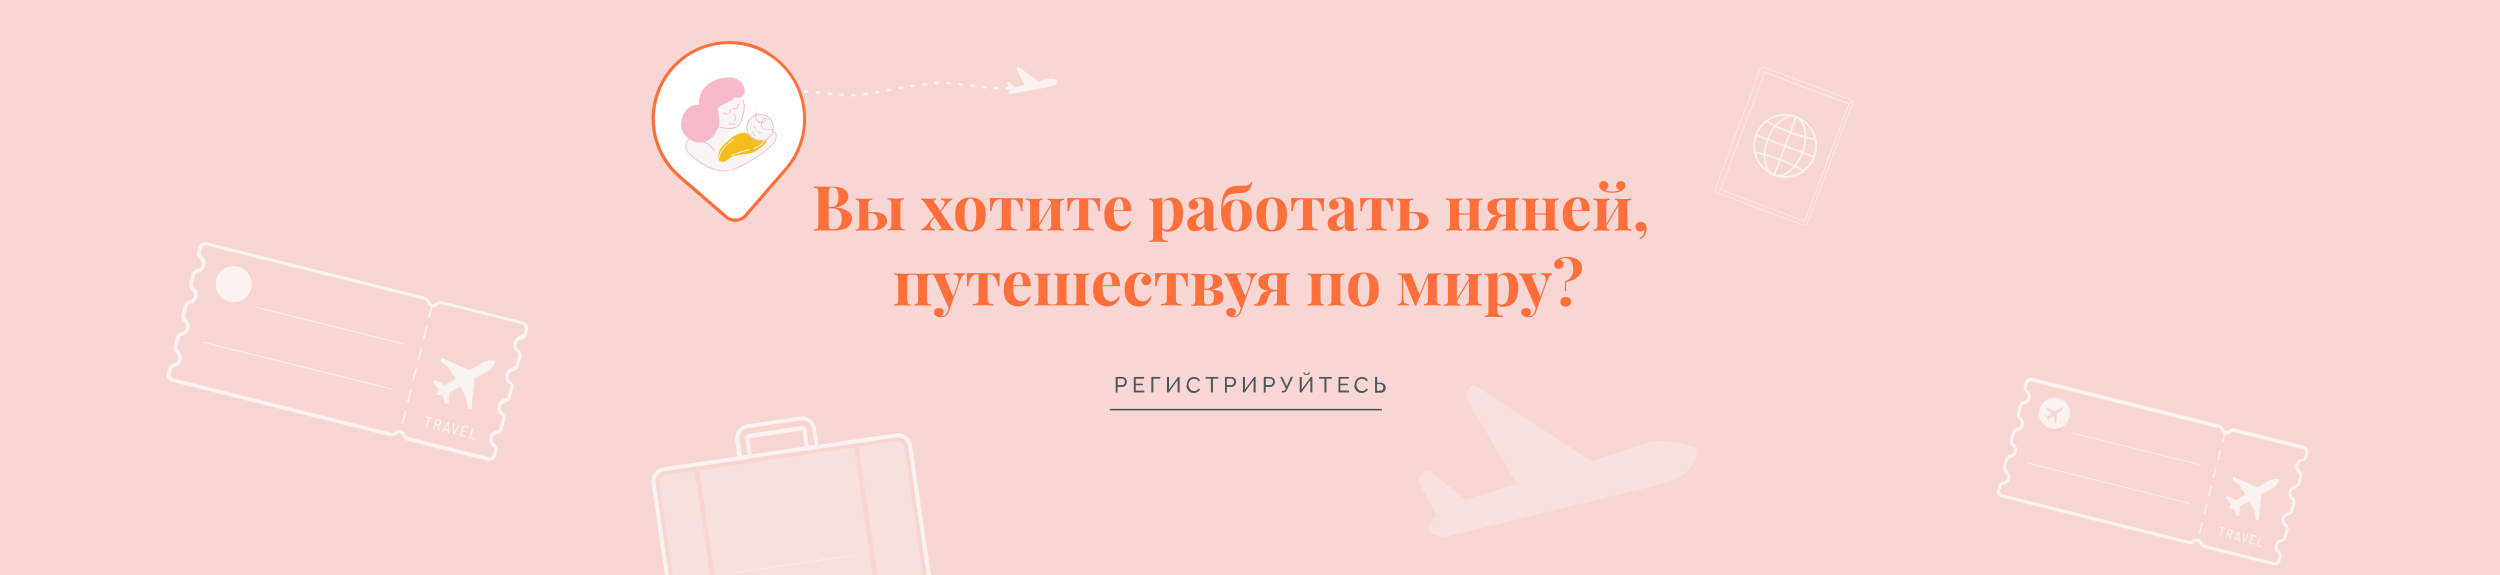 <?xml version="1.0" encoding="UTF-8"?>
<svg id="Layer_1" xmlns="http://www.w3.org/2000/svg" version="1.1" viewBox="0 0 1599 368">
  <!-- Generator: Adobe Illustrator 29.0.1, SVG Export Plug-In . SVG Version: 2.1.0 Build 192)  -->
  <defs>
    <style>
      .st0, .st1, .st2 {
        fill: none;
      }

      .st3, .st4 {
        fill: #faf3f0;
      }

      .st5 {
        fill: #4c565c;
      }

      .st6 {
        fill: #f5bd1b;
      }

      .st7, .st4 {
        isolation: isolate;
      }

      .st8 {
        fill: #f7d6d4;
      }

      .st9 {
        fill: #f6bac8;
      }

      .st1 {
        stroke: #faf3f0;
        stroke-miterlimit: 10;
        stroke-width: .4px;
      }

      .st10 {
        fill: #fff;
      }

      .st11 {
        fill: #ff6f3b;
      }

      .st12 {
        fill: #faf5f5;
      }

      .st2 {
        stroke: #4c565c;
        stroke-miterlimit: 10;
      }

      .st13 {
        fill: #f5b9ca;
      }

      .st4 {
        opacity: .4;
      }
    </style>
  </defs>
  <rect class="st8" y="0" width="1599" height="368"/>
  <g class="st7">
    <g class="st7">
      <path class="st11" d="M542.5,135c1.6,1.3,2.4,2.9,2.4,4.7s-1,4.4-2.9,5.7c-1.9,1.3-4.7,2-8.1,2s-1.4,0-2,0c-1.8,0-3.5,0-5.2,0-2.7,0-4.8,0-6.2.1v-.8c.9,0,1.5-.2,1.9-.3.4-.2.7-.5.8-.9.1-.5.2-1.2.2-2.2v-19.8c0-1,0-1.7-.2-2.2-.1-.5-.4-.8-.8-.9-.4-.2-1.1-.3-1.9-.3v-.8c1.4,0,3.4.1,6.1.1h4.4c.5,0,1.1,0,1.8,0,3.2,0,5.6.6,7.3,1.7,1.7,1.1,2.5,2.7,2.5,4.6s-.7,3-2,4.3c-1.3,1.3-3.3,2.2-6,2.7h0c3.5.3,6,1.1,7.6,2.5ZM530.9,120.2c-.3.2-.6.5-.7,1-.1.5-.2,1.2-.2,2.2v9h1.7c1.7,0,2.9-.6,3.6-1.8.7-1.2,1-2.8,1-4.7s-.3-3.5-.9-4.5c-.6-1-1.6-1.5-3-1.5s-1.2,0-1.6.3ZM538.3,139.6c0-2.1-.5-3.7-1.6-4.8-1.1-1.1-2.7-1.6-5-1.6h-1.7v10.1c0,1,0,1.7.2,2.1.1.5.4.8.8.9.4.2,1,.3,1.8.3,3.7,0,5.6-2.3,5.6-7Z"/>
      <path class="st11" d="M565,137c1.5,1.1,2.3,2.4,2.3,4.1s-.3,2.1-1,3.1c-.7.9-1.7,1.7-3.2,2.3-1.5.6-3.3.9-5.6.9s-1.1,0-2.2,0c-1.1,0-2.1,0-2.8,0s-2.5,0-5.2.2v-.8c.9,0,1.5-.2,1.8-.6.3-.4.5-1.2.5-2.3v-13.2c0-1.1-.2-1.8-.5-2.3s-.9-.6-1.7-.6v-.8c2.5.1,4.1.2,5,.2s2.6,0,5.5-.2v.8c-1,0-1.6.2-2,.6s-.6,1.2-.6,2.3v4.9h2.8c3.1,0,5.4.5,6.9,1.5ZM561.3,141.5c0-1.9-.4-3.2-1.3-4.1-.9-.8-2.4-1.2-4.4-1.2h-.2v8.4c0,.8.1,1.4.3,1.6.2.3.6.4,1.3.4,2.9,0,4.4-1.7,4.4-5.1ZM576.5,146c.4.4,1,.6,2,.6v.8c-2.9-.1-4.7-.2-5.6-.2s-2.6,0-5.2.2v-.8c.9,0,1.5-.2,1.9-.6.3-.4.5-1.2.5-2.3v-13.2c0-1.1-.2-1.8-.5-2.3-.3-.4-1-.6-1.9-.6v-.8c2.8.1,4.6.2,5.4.2s2.5,0,5.2-.2v.8c-.9,0-1.5.2-1.9.6s-.5,1.2-.5,2.3v13.2c0,1.1.2,1.8.6,2.3Z"/>
      <path class="st11" d="M609.1,146c.3.3.7.5,1.1.6v.8c-2.1-.1-3.6-.2-4.3-.2s-2.5,0-5.2.2v-.8c.4,0,.7,0,1-.2.3-.1.4-.3.4-.6s0-.3-.2-.6l-4.2-6.2-1.4,1.8c-.9,1.1-1.3,2.2-1.3,3.2s.3,1.4.8,1.8c.5.5,1.2.7,2.1.8v.8c-1.5,0-3.5-.1-5.8-.1s-2,0-2.8.1v-.8c.6-.2,1.2-.6,1.8-1,.6-.5,1.2-1.2,1.9-2l4.3-5.2-5.9-8.7c-.5-.7-.9-1.2-1.2-1.5s-.6-.4-1-.5v-.8c2.3.1,3.9.2,4.8.2s2.3,0,4.7-.2v.8c-.4,0-.7,0-1,.2s-.4.3-.4.6,0,.4.2.6l3.8,5.6,1.5-2c.9-1.2,1.4-2.3,1.4-3.1s-.2-1-.6-1.3c-.4-.3-1-.5-1.8-.6v-.8c1.5,0,3.1.1,4.5.1s2.1,0,2.8-.1v.8c-1.1.4-2.3,1.4-3.7,3.1l-3.7,4.6,6.3,9.4c.4.6.8,1.1,1.1,1.4Z"/>
      <path class="st11" d="M627.9,128.9c1.7,1.7,2.6,4.5,2.6,8.3s-.9,6.5-2.6,8.3c-1.7,1.7-4.1,2.6-7.2,2.6s-5.4-.9-7.2-2.6c-1.7-1.7-2.6-4.5-2.6-8.3s.9-6.6,2.6-8.3,4.1-2.6,7.2-2.6,5.5.9,7.2,2.6ZM617.9,129.5c-.7,1.7-1,4.2-1,7.6s.3,5.9,1,7.6,1.6,2.5,2.7,2.5,2.1-.8,2.8-2.5c.7-1.6,1-4.2,1-7.6s-.3-6-1-7.6-1.6-2.5-2.7-2.5-2.1.8-2.7,2.5Z"/>
      <path class="st11" d="M654,132.4c0,1.1,0,2,.1,2.7h-.9c-.9-5-2.7-7.5-5.4-7.5h-1.3v15.7c0,1.2.3,2.1.9,2.6.6.5,1.6.7,2.8.7v.8h-1.1c-2.9-.1-4.7-.2-5.5-.2s-2.6,0-5.6.1h-1.1s0-.8,0-.8c1.3,0,2.3-.2,2.9-.6.6-.4.9-1.2.9-2.4v-16h-1.5c-1.2,0-2.3.6-3.1,1.7-.9,1.1-1.5,3.1-2,5.8h-.9c0-.6.1-1.5.1-2.7s0-3.5-.3-5.6h6.7c1.6,0,2.9.1,3.9.1s2.3,0,4,0h2.5s4.2,0,4.2,0c-.2,2.1-.3,3.9-.3,5.6Z"/>
      <path class="st11" d="M678.6,128.3c-.4.4-.6,1.2-.6,2.3v13.2c0,1.1.2,1.8.6,2.3.4.4,1,.6,2,.6v.8c-2.7-.1-4.4-.2-5.3-.2s-2.5,0-5.2.2v-.8c.8,0,1.4-.2,1.7-.6.3-.4.5-1.2.5-2.3v-12.1l-7.6,12.9c0,.8.2,1.4.6,1.7.3.3.8.5,1.5.5v.8c-2.5-.1-4.1-.2-5-.2s-2.6,0-5.5.2v-.8c1,0,1.6-.2,2-.6.4-.4.6-1.2.6-2.3v-13.2c0-1.1-.2-1.8-.6-2.3-.4-.4-1-.6-2-.6v-.8c2.8.1,4.5.2,5.3.2s2.6,0,5.2-.2v.8c-.8,0-1.4.2-1.7.6-.3.4-.5,1.2-.5,2.3v12.5l7.6-12.9c0-.9-.2-1.6-.5-1.9-.3-.3-.9-.5-1.6-.5v-.8c2.6.1,4.2.2,5,.2s2.7,0,5.5-.2v.8c-.9,0-1.6.2-2,.6Z"/>
      <path class="st11" d="M703.5,132.4c0,1.1,0,2,.1,2.7h-.9c-.9-5-2.7-7.5-5.4-7.5h-1.3v15.7c0,1.2.3,2.1.9,2.6.6.5,1.6.7,2.8.7v.8h-1.1c-2.9-.1-4.7-.2-5.5-.2s-2.6,0-5.6.1h-1.1s0-.8,0-.8c1.3,0,2.3-.2,2.9-.6.6-.4.9-1.2.9-2.4v-16h-1.5c-1.2,0-2.3.6-3.1,1.7-.9,1.1-1.5,3.1-2,5.8h-.9c0-.6.1-1.5.1-2.7s0-3.5-.3-5.6h6.7c1.6,0,2.9.1,3.9.1s2.3,0,4,0h2.5s4.2,0,4.2,0c-.2,2.1-.3,3.9-.3,5.6Z"/>
      <path class="st11" d="M722.8,141.6l.7.2c-.5,1.7-1.5,3.2-2.9,4.4-1.4,1.2-3.1,1.8-5.1,1.8s-5.1-.9-6.7-2.7c-1.7-1.8-2.5-4.5-2.5-8s.9-6.4,2.7-8.3c1.8-1.9,4.2-2.9,7.1-2.9,5,0,7.5,3,7.5,8.9h-11.2c0,.4,0,1,0,1.9,0,1.8.2,3.2.7,4.4.5,1.2,1.1,2,1.9,2.6.8.5,1.6.8,2.5.8,2.2,0,3.9-1.1,5.3-3.2ZM713.5,128.9c-.6,1.2-1,3-1.2,5.5h6.3c0-2.1-.2-3.8-.6-5.2-.5-1.4-1.2-2.1-2.1-2.1s-1.8.6-2.4,1.8Z"/>
      <path class="st11" d="M753.3,127.4c1.1.7,1.9,1.9,2.5,3.4.6,1.5.9,3.3.9,5.5,0,3.8-.8,6.7-2.5,8.8-1.7,2-3.9,3.1-6.8,3.1s-1.6-.1-2.3-.3c-.7-.2-1.3-.5-1.8-1v4c0,1.2.3,2,.9,2.4.6.5,1.5.7,2.7.7v.8h-1.1c-3-.1-4.8-.2-5.6-.2s-2.5,0-5,.2v-.8c.9,0,1.5-.2,1.9-.6.4-.4.5-1.1.5-2.1v-20c0-1.2-.2-2.1-.6-2.7-.4-.6-1-.8-2-.8v-.8c.9,0,1.7.1,2.5.1,2.3,0,4.3-.2,5.8-.6v3.7c.6-1.2,1.4-2.2,2.4-2.8,1.1-.7,2.3-1,3.8-1s2.6.4,3.7,1.1ZM749.6,144.4c.7-1.7,1.1-4.2,1.1-7.4s-.3-5.6-.9-7c-.6-1.4-1.5-2.1-2.6-2.1s-1.7.3-2.4.9c-.7.6-1.2,1.5-1.4,2.6v14.4c.6.7,1.5,1.1,2.5,1.1,1.7,0,2.9-.8,3.7-2.5Z"/>
      <path class="st11" d="M760.7,146.4c-.8-.9-1.3-2-1.3-3.5s.3-2.2.9-3c.6-.8,1.4-1.4,2.3-1.8.9-.4,2-.9,3.4-1.4,1.5-.5,2.5-1,3.2-1.4s1-1,1-1.7v-3.1c0-1.1-.3-2-.8-2.6-.5-.6-1.3-.9-2.4-.9s-2.3.3-2.9,1c.7.3,1.3.7,1.7,1.2.4.5.6,1.2.6,1.9s-.3,1.6-.9,2.2c-.6.5-1.4.8-2.2.8s-1.7-.3-2.2-.9c-.5-.6-.8-1.3-.8-2.2s.2-1.4.5-1.9c.4-.5.9-1,1.7-1.5.7-.4,1.6-.8,2.7-1,1.1-.2,2.2-.4,3.5-.4s2.4.1,3.4.4,1.8.7,2.4,1.4c.6.6,1,1.3,1.2,2.2.2.9.3,2,.3,3.5v10.9c0,.6,0,1.1.2,1.4s.4.4.7.4.9-.2,1.4-.7l.4.7c-1.2,1-2.7,1.5-4.4,1.5s-2.5-.3-3.1-.9c-.6-.6-.9-1.4-.9-2.4-1.3,2.2-3.3,3.2-5.9,3.2s-3-.4-3.8-1.3ZM770.3,143.6v-8.2c-.3.5-1,1.1-2,1.8-1,.7-1.8,1.3-2.4,2-.5.7-.8,1.6-.8,2.9s.2,1.9.7,2.4c.5.5,1.1.8,1.8.8s1.9-.5,2.7-1.6Z"/>
      <path class="st11" d="M798.2,129.9c1.6,1.7,2.4,4.2,2.4,7.5s-.9,6.2-2.7,8c-1.8,1.8-4.3,2.7-7.4,2.7s-5.8-1.1-7.3-3.2c-1.4-2.1-2.2-5.3-2.2-9.6s.3-5.4.8-8.1c.5-2.7,1.6-4.8,3.1-6.2,1.1-1.1,2.8-1.8,5-2,.8-.1,1.6-.2,2.5-.2.9,0,1.5,0,1.8,0,.6,0,1,0,1.3,0,1.3,0,2.4-.3,3.1-.6.7-.4,1.3-1,1.8-1.8h.6c-.5,2.8-1.4,4.7-2.7,5.7-1,.8-2.6,1.3-4.6,1.4-1.3,0-2.7.2-4.1.3-1.9.2-3.3.6-4.2,1.2-.9.6-1.7,1.5-2.2,2.8-.5,1.3-.9,3.3-1.2,5.9.6-2.1,1.8-3.6,3.5-4.6,1.7-1,3.6-1.5,5.9-1.5s5.2.9,6.8,2.6ZM793.7,144.5c.6-1.8.9-4.3.9-7.3s-.3-5.5-1-6.9c-.7-1.5-1.5-2.2-2.7-2.2s-2.1.7-2.8,2.2c-.7,1.5-1.1,3.8-1.1,7.1s.4,5.7,1.1,7.4c.7,1.7,1.6,2.5,2.7,2.5s2.2-.9,2.8-2.7Z"/>
      <path class="st11" d="M820.6,128.9c1.7,1.7,2.6,4.5,2.6,8.3s-.9,6.5-2.6,8.3c-1.7,1.7-4.1,2.6-7.2,2.6s-5.4-.9-7.2-2.6c-1.7-1.7-2.6-4.5-2.6-8.3s.9-6.6,2.6-8.3,4.1-2.6,7.2-2.6,5.5.9,7.2,2.6ZM810.7,129.5c-.7,1.7-1,4.2-1,7.6s.3,5.9,1,7.6c.7,1.7,1.6,2.5,2.7,2.5s2.1-.8,2.8-2.5c.7-1.6,1-4.2,1-7.6s-.3-6-1-7.6c-.7-1.7-1.6-2.5-2.7-2.5s-2.1.8-2.7,2.5Z"/>
      <path class="st11" d="M846.7,132.4c0,1.1,0,2,.1,2.7h-.9c-.9-5-2.7-7.5-5.4-7.5h-1.3v15.7c0,1.2.3,2.1.9,2.6.6.5,1.6.7,2.8.7v.8h-1.1c-2.9-.1-4.7-.2-5.5-.2s-2.6,0-5.6.1h-1.1s0-.8,0-.8c1.3,0,2.3-.2,2.9-.6.6-.4.9-1.2.9-2.4v-16h-1.5c-1.2,0-2.3.6-3.1,1.7-.9,1.1-1.5,3.1-2,5.8h-.9c0-.6.1-1.5.1-2.7s0-3.5-.3-5.6h6.7c1.6,0,2.9.1,3.9.1s2.3,0,4,0h2.5s4.2,0,4.2,0c-.2,2.1-.3,3.9-.3,5.6Z"/>
      <path class="st11" d="M850.5,146.4c-.8-.9-1.3-2-1.3-3.5s.3-2.2.9-3c.6-.8,1.4-1.4,2.3-1.8.9-.4,2-.9,3.4-1.4,1.5-.5,2.5-1,3.2-1.4.7-.4,1-1,1-1.7v-3.1c0-1.1-.3-2-.8-2.6-.5-.6-1.3-.9-2.4-.9s-2.3.3-2.9,1c.7.3,1.3.7,1.7,1.2.4.5.6,1.2.6,1.9s-.3,1.6-.9,2.2c-.6.5-1.4.8-2.2.8s-1.7-.3-2.2-.9c-.5-.6-.8-1.3-.8-2.2s.2-1.4.5-1.9c.4-.5.9-1,1.7-1.5.7-.4,1.6-.8,2.7-1s2.2-.4,3.5-.4,2.4.1,3.4.4,1.8.7,2.4,1.4c.6.6,1,1.3,1.2,2.2.2.9.3,2,.3,3.5v10.9c0,.6,0,1.1.2,1.4.1.3.4.4.7.4s.9-.2,1.4-.7l.4.7c-1.2,1-2.7,1.5-4.4,1.5s-2.5-.3-3.1-.9c-.6-.6-.9-1.4-.9-2.4-1.3,2.2-3.3,3.2-5.9,3.2s-3-.4-3.8-1.3ZM860.1,143.6v-8.2c-.3.5-1,1.1-2,1.8-1,.7-1.8,1.3-2.4,2-.5.7-.8,1.6-.8,2.9s.2,1.9.7,2.4c.5.5,1.1.8,1.8.8s1.9-.5,2.7-1.6Z"/>
      <path class="st11" d="M890.8,132.4c0,1.1,0,2,.1,2.7h-.9c-.9-5-2.7-7.5-5.4-7.5h-1.3v15.7c0,1.2.3,2.1.9,2.6.6.5,1.6.7,2.8.7v.8h-1.1c-2.9-.1-4.7-.2-5.5-.2s-2.6,0-5.6.1h-1.1s0-.8,0-.8c1.3,0,2.3-.2,2.9-.6.6-.4.9-1.2.9-2.4v-16h-1.5c-1.2,0-2.3.6-3.1,1.7-.9,1.1-1.5,3.1-2,5.8h-.9c0-.6.1-1.5.1-2.7s0-3.5-.3-5.6h6.7c1.6,0,2.9.1,3.9.1s2.3,0,4,0h2.5s4.2,0,4.2,0c-.2,2.1-.3,3.9-.3,5.6Z"/>
      <path class="st11" d="M911.4,137c1.5,1.1,2.3,2.4,2.3,4.1s-.3,2.1-1,3.1c-.7.9-1.7,1.7-3.2,2.3-1.5.6-3.3.9-5.6.9s-1.3,0-2.3,0c-1.3,0-2.3,0-3.1,0s-2.5,0-5.2.2v-.8c.9,0,1.5-.2,1.8-.6.3-.4.5-1.2.5-2.3v-13.2c0-1.1-.2-1.8-.5-2.3s-.9-.6-1.7-.6v-.8c2.5.1,4.1.2,5,.2s2.6,0,5.5-.2v.8c-1,0-1.6.2-2,.6s-.6,1.2-.6,2.3v4.9h3.2c3.1,0,5.4.5,6.9,1.5ZM907.7,141.5c0-1.9-.4-3.2-1.3-4.1s-2.4-1.2-4.4-1.2h-.7v8.4c0,.8.1,1.4.4,1.6.3.3.8.4,1.7.4,2.9,0,4.4-1.7,4.4-5.1Z"/>
      <path class="st11" d="M946.3,128.3c-.4.4-.6,1.2-.6,2.3v13.2c0,1.1.2,1.8.6,2.3.4.4,1,.6,2,.6v.8c-2.7-.1-4.4-.2-5.3-.2s-2.5,0-5.2.2v-.8c.8,0,1.4-.2,1.7-.6.3-.4.5-1.2.5-2.3v-6.5h-6.9v6.5c0,1.1.2,1.8.5,2.3.3.4.9.6,1.7.6v.8c-2.5-.1-4.1-.2-5-.2s-2.6,0-5.5.2v-.8c1,0,1.6-.2,2-.6.4-.4.6-1.2.6-2.3v-13.2c0-1.1-.2-1.8-.6-2.3-.4-.4-1-.6-2-.6v-.8c2.8.1,4.5.2,5.3.2s2.6,0,5.2-.2v.8c-.8,0-1.4.2-1.7.6-.3.4-.5,1.2-.5,2.3v5.9h6.9v-5.9c0-1.1-.2-1.8-.5-2.3-.3-.4-.9-.6-1.7-.6v-.8c2.6.1,4.2.2,5,.2s2.7,0,5.5-.2v.8c-.9,0-1.6.2-2,.6Z"/>
      <path class="st11" d="M969.6,128.3c-.3.4-.5,1.2-.5,2.3v13.2c0,1.1.2,1.8.5,2.3.3.4.9.6,1.7.6v.8c-2.5-.1-4.1-.2-5-.2s-2.5,0-5.3.2v-.8c.9,0,1.5-.2,1.8-.6.3-.4.5-1.2.5-2.3v-5.6c-.3,0-.6,0-.7,0-1.6,0-2.8.5-3.5,1.3-.4.4-.7.9-1,1.5-.3.6-.5,1.3-.8,2.2l-.5,1.4c-.4,1.1-1,1.9-1.8,2.3-.8.5-2.1.7-3.7.7s-1.7,0-2.6-.2v-.8c.7,0,1.2-.2,1.5-.3s.6-.4.8-.6c.2-.3.4-.7.6-1.3.6-1.7,1.1-2.8,1.3-3.3s.6-1,1-1.4c.3-.4.8-.7,1.4-1,.6-.3,1.4-.5,2.5-.7-4.3-.5-6.4-2.3-6.4-5.5s.7-3.3,2.2-4.2c1.4-1,3.8-1.5,7.1-1.5s1.4,0,2.6,0c1.2,0,2.2,0,3,0s2.5,0,5.2-.2v.8c-.9,0-1.5.2-1.8.6ZM963.3,137.4v-7.6c0-.8-.1-1.3-.4-1.6s-.8-.4-1.5-.4c-1.5,0-2.6.4-3.2,1.2-.6.8-.9,2-.9,3.4s.4,3,1.2,3.8c.8.8,2.2,1.2,4.1,1.2h.7Z"/>
      <path class="st11" d="M995,128.3c-.4.4-.6,1.2-.6,2.3v13.2c0,1.1.2,1.8.6,2.3.4.4,1,.6,2,.6v.8c-2.7-.1-4.4-.2-5.3-.2s-2.5,0-5.2.2v-.8c.8,0,1.4-.2,1.7-.6.3-.4.5-1.2.5-2.3v-6.5h-6.9v6.5c0,1.1.2,1.8.5,2.3.3.4.9.6,1.7.6v.8c-2.5-.1-4.1-.2-5-.2s-2.6,0-5.5.2v-.8c1,0,1.6-.2,2-.6.4-.4.6-1.2.6-2.3v-13.2c0-1.1-.2-1.8-.6-2.3-.4-.4-1-.6-2-.6v-.8c2.8.1,4.5.2,5.3.2s2.6,0,5.2-.2v.8c-.8,0-1.4.2-1.7.6-.3.4-.5,1.2-.5,2.3v5.9h6.9v-5.9c0-1.1-.2-1.8-.5-2.3-.3-.4-.9-.6-1.7-.6v-.8c2.6.1,4.2.2,5,.2s2.7,0,5.5-.2v.8c-.9,0-1.6.2-2,.6Z"/>
      <path class="st11" d="M1016,141.6l.7.2c-.5,1.7-1.5,3.2-2.9,4.4-1.4,1.2-3.1,1.8-5.1,1.8s-5.1-.9-6.7-2.7c-1.7-1.8-2.5-4.5-2.5-8s.9-6.4,2.7-8.3c1.8-1.9,4.2-2.9,7.1-2.9,5,0,7.5,3,7.5,8.9h-11.2c0,.4,0,1,0,1.9,0,1.8.2,3.2.7,4.4.5,1.2,1.1,2,1.9,2.6s1.6.8,2.5.8c2.2,0,3.9-1.1,5.3-3.2ZM1006.6,128.9c-.6,1.2-1,3-1.2,5.5h6.3c0-2.1-.2-3.8-.6-5.2-.5-1.4-1.2-2.1-2.1-2.1s-1.8.6-2.4,1.8Z"/>
      <path class="st11" d="M1041.4,128.3c-.4.4-.6,1.2-.6,2.3v13.2c0,1.1.2,1.8.6,2.3.4.4,1,.6,2,.6v.8c-2.7-.1-4.4-.2-5.3-.2s-2.5,0-5.2.2v-.8c.8,0,1.4-.2,1.7-.6.3-.4.5-1.2.5-2.3v-12.1l-7.6,12.9c0,.8.2,1.4.6,1.7.3.3.8.5,1.5.5v.8c-2.5-.1-4.1-.2-5-.2s-2.6,0-5.5.2v-.8c1,0,1.6-.2,2-.6.4-.4.6-1.2.6-2.3v-13.2c0-1.1-.2-1.8-.6-2.3-.4-.4-1-.6-2-.6v-.8c2.8.1,4.5.2,5.3.2s2.6,0,5.2-.2v.8c-.8,0-1.4.2-1.7.6-.3.4-.5,1.2-.5,2.3v12.5l7.6-12.9c0-.9-.2-1.6-.5-1.9-.3-.3-.9-.5-1.6-.5v-.8c2.6.1,4.2.2,5,.2s2.7,0,5.5-.2v.8c-.9,0-1.6.2-2,.6ZM1038.8,116.6c.5.5.8,1.2.8,2.1s-.2,1.2-.6,1.8c-.4.5-.9,1-1.6,1.4-1.6.9-3.7,1.4-6.2,1.4s-4.7-.5-6.3-1.4c-.6-.4-1.1-.8-1.5-1.4s-.6-1.1-.6-1.8.3-1.6.8-2.1c.5-.5,1.2-.8,2.1-.8s1.6.3,2.1.8c.6.5.9,1.2.9,2.1s-.2,1.3-.6,1.8-.9.8-1.6,1.1c.6.3,1.3.6,2.2.7s1.7.2,2.5.2,1.6,0,2.5-.2,1.6-.4,2.2-.7c-.7-.2-1.2-.6-1.6-1-.4-.5-.6-1.1-.6-1.8s.3-1.6.8-2.1c.6-.5,1.3-.8,2.2-.8s1.6.3,2.1.8Z"/>
      <path class="st11" d="M1052.4,143.3c.3.4.5.9.6,1.5s.2,1.2.2,1.8c0,1.4-.4,2.6-1.1,3.8-.7,1.1-1.8,2-3.1,2.6l-.4-.7c.8-.3,1.4-.8,2-1.5.6-.7.9-1.3,1-2,0-.3.1-.6.1-.9s0-.5-.1-.8c-.6.6-1.4,1-2.3,1s-1.7-.3-2.3-.8c-.6-.5-.9-1.3-.9-2.3s.3-1.6.9-2.2c.6-.6,1.4-.9,2.4-.9s2.3.5,2.8,1.4Z"/>
    </g>
    <g class="st7">
      <path class="st11" d="M595.5,175.7c-.9,0-1.6.2-2,.6-.4.4-.6,1.2-.6,2.3v13.2c0,1.1.2,1.8.6,2.3.4.4,1,.6,2,.6v.8c-2.7-.1-4.4-.2-5.3-.2s-2.5,0-5.2.2v-.8c.8,0,1.4-.2,1.7-.6.3-.4.5-1.2.5-2.3v-13.2c0-1.1-.2-1.8-.5-2.3-.3-.4-.9-.6-1.7-.6h-2.6c-.8,0-1.4.2-1.7.6-.3.4-.5,1.2-.5,2.3v13.2c0,1.1.2,1.8.5,2.3.3.4.9.6,1.7.6v.8c-2.5-.1-4.1-.2-5-.2s-2.6,0-5.5.2v-.8c1,0,1.6-.2,2-.6.4-.4.6-1.2.6-2.3v-13.2c0-1.1-.2-1.8-.6-2.3-.4-.4-1-.6-2-.6v-.8c2.8.1,4.5.2,5.3.2s1.6,0,2.9,0c1.5,0,2.7,0,3.6,0s2.1,0,3.5,0c1.2,0,2.2,0,2.8,0,.9,0,2.7,0,5.5-.2v.8Z"/>
      <path class="st11" d="M617,174.8v.8c-.6.2-1.1.5-1.5,1-.4.5-.9,1.3-1.3,2.4l-7.2,20.1c-.5,1.4-1.1,2.3-1.8,2.8-.8.7-1.9,1-3.5,1s-2.1-.3-3-.8c-.9-.5-1.3-1.3-1.3-2.4s.3-1.5.9-2c.6-.5,1.4-.7,2.3-.7s1.6.2,2.2.7c.5.4.8,1.1.8,1.9s-.2,1.1-.5,1.5c-.3.5-.8.8-1.5,1.1.2,0,.5,0,.9,0,1.7,0,2.9-1.1,3.6-3.2l.6-1.9-8.5-19.3c-.4-.9-.8-1.5-1.2-1.8-.4-.3-.8-.4-1.2-.4v-.8c1.8.2,3.6.2,5.5.2s3.4,0,5.6-.2v.8c-.9,0-1.5,0-1.9.2-.4.1-.6.4-.6.9s0,.7.3,1.1l4.9,11.8,2.8-7.7c.4-1.3.6-2.3.6-3.2,0-1.9-1-3-3-3.2v-.8c1.3,0,2.5.1,3.9.1s2.4,0,3.1-.1Z"/>
      <path class="st11" d="M639.2,180.4c0,1.1,0,2,.1,2.7h-.9c-.9-5-2.7-7.5-5.4-7.5h-1.3v15.7c0,1.2.3,2.1.9,2.6.6.5,1.6.7,2.8.7v.8h-1.1c-2.9-.1-4.7-.2-5.5-.2s-2.6,0-5.6.1h-1.1s0-.8,0-.8c1.3,0,2.3-.2,2.9-.6.6-.4.9-1.2.9-2.4v-16h-1.5c-1.2,0-2.3.6-3.1,1.7-.9,1.1-1.5,3.1-2,5.8h-.9c0-.6.1-1.5.1-2.7s0-3.5-.3-5.6h6.7c1.6,0,2.9.1,3.9.1s2.3,0,4,0h2.5s4.2,0,4.2,0c-.2,2.1-.3,3.9-.3,5.6Z"/>
      <path class="st11" d="M658.5,189.6l.7.2c-.5,1.7-1.5,3.2-2.9,4.4-1.4,1.2-3.1,1.8-5.1,1.8s-5.1-.9-6.7-2.7c-1.7-1.8-2.5-4.5-2.5-8s.9-6.4,2.7-8.3c1.8-1.9,4.2-2.9,7.1-2.9,5,0,7.5,3,7.5,8.9h-11.2c0,.4,0,1,0,1.9,0,1.8.2,3.2.7,4.4.5,1.2,1.1,2,1.9,2.6.8.5,1.6.8,2.5.8,2.2,0,3.9-1.1,5.3-3.2ZM649.2,176.9c-.6,1.2-1,3-1.2,5.5h6.3c0-2.1-.2-3.8-.6-5.2-.5-1.4-1.2-2.1-2.1-2.1s-1.8.6-2.4,1.8Z"/>
      <path class="st11" d="M696.7,175.7c-1,0-1.6.2-2,.6-.4.4-.6,1.2-.6,2.3v13.2c0,1.1.2,1.8.6,2.3.4.4,1,.6,2,.6v.8c-2.7-.1-4.4-.2-5.2-.2s-1.6,0-2.8,0c-1.4,0-2.5,0-3.4,0s-2.1,0-3.6,0c-1.2,0-2,0-2.5,0s-1.3,0-2.5,0c-1.4,0-2.6,0-3.5,0s-1.9,0-3.3,0c-1.2,0-2.2,0-2.9,0s-2.5,0-5.4.2v-.8c1,0,1.6-.2,2-.6.4-.4.6-1.2.6-2.3v-13.2c0-1.1-.2-1.8-.6-2.3-.4-.4-1-.6-2-.6v-.8c2.8.1,4.5.2,5.3.2s2.5,0,5-.2v.8c-.7,0-1.3.2-1.6.6-.3.4-.4,1.2-.4,2.3v13.2c0,1.1.2,1.8.5,2.3.3.4.9.6,1.8.6h1.9c.8,0,1.4-.2,1.7-.6.3-.4.5-1.2.5-2.3v-13.2c0-1.1-.1-1.8-.4-2.3-.3-.4-.8-.6-1.6-.6v-.8c2.3.1,3.9.2,4.8.2s2.4,0,5-.2v.8c-.7,0-1.3.2-1.6.6s-.4,1.2-.4,2.3v13.2c0,1.1.2,1.8.5,2.3.3.4.9.6,1.7.6h2c.8,0,1.4-.2,1.7-.6.3-.4.5-1.2.5-2.3v-13.2c0-1.1-.1-1.8-.4-2.3-.3-.4-.8-.6-1.6-.6v-.8c2.5.1,4.1.2,4.8.2s2.6,0,5.5-.2v.8Z"/>
      <path class="st11" d="M715.6,189.6l.7.2c-.5,1.7-1.5,3.2-2.9,4.4-1.4,1.2-3.1,1.8-5.1,1.8s-5.1-.9-6.7-2.7c-1.7-1.8-2.5-4.5-2.5-8s.9-6.4,2.7-8.3c1.8-1.9,4.2-2.9,7.1-2.9,5,0,7.5,3,7.5,8.9h-11.2c0,.4,0,1,0,1.9,0,1.8.2,3.2.7,4.4.5,1.2,1.1,2,1.9,2.6.8.5,1.6.8,2.5.8,2.2,0,3.9-1.1,5.3-3.2ZM706.3,176.9c-.6,1.2-1,3-1.2,5.5h6.3c0-2.1-.2-3.8-.6-5.2-.5-1.4-1.2-2.1-2.1-2.1s-1.8.6-2.4,1.8Z"/>
      <path class="st11" d="M731.9,174.6c.9.2,1.6.5,2.2.9.7.4,1.2,1,1.6,1.6.4.7.6,1.4.6,2.1s-.3,1.7-.9,2.3c-.6.6-1.3.9-2.3.9s-1.7-.3-2.2-.8-.8-1.3-.8-2.2.3-1.5.8-2.1c.5-.6,1.1-1,1.9-1.2-.2-.3-.5-.5-1-.7-.4-.2-.9-.3-1.4-.3-1.6,0-2.8.9-3.7,2.6-.9,1.7-1.3,4-1.3,6.9s.5,4.9,1.5,6.2c1,1.3,2.3,1.9,3.8,1.9s1.8-.2,2.7-.7c.9-.5,1.8-1.3,2.5-2.5l.7.2c-.5,1.7-1.5,3.2-2.8,4.5-1.3,1.2-3.1,1.9-5.2,1.9s-5-.9-6.7-2.7c-1.7-1.8-2.6-4.5-2.6-8.1s.4-4.3,1.3-6c.9-1.7,2-2.9,3.5-3.7,1.5-.8,3.2-1.3,5.1-1.3s1.9.1,2.8.3Z"/>
      <path class="st11" d="M759.6,180.4c0,1.1,0,2,.1,2.7h-.9c-.9-5-2.7-7.5-5.4-7.5h-1.3v15.7c0,1.2.3,2.1.9,2.6.6.5,1.6.7,2.8.7v.8h-1.1c-2.9-.1-4.7-.2-5.5-.2s-2.6,0-5.6.1h-1.1s0-.8,0-.8c1.3,0,2.3-.2,2.9-.6.6-.4.9-1.2.9-2.4v-16h-1.5c-1.2,0-2.3.6-3.1,1.7-.9,1.1-1.5,3.1-2,5.8h-.9c0-.6.1-1.5.1-2.7s0-3.5-.3-5.6h6.7c1.6,0,2.9.1,3.9.1s2.3,0,4,0h2.5s4.2,0,4.2,0c-.2,2.1-.3,3.9-.3,5.6Z"/>
      <path class="st11" d="M780.7,186.2c1.2.9,1.9,2.1,1.9,3.8,0,3.7-2.8,5.5-8.5,5.5s-1.3,0-2.7,0c-1.7,0-3,0-4,0s-2.6,0-5.5.2v-.8c1,0,1.6-.2,2-.6.4-.4.6-1.2.6-2.3v-13.2c0-1.1-.2-1.8-.6-2.3-.4-.4-1-.6-2-.6v-.8c2.8.1,4.5.2,5.2.2s2.2,0,3.8,0c1.3,0,2.1,0,2.6,0,5.4,0,8.1,1.6,8.1,4.7s-.6,2.4-1.8,3.4c-1.2.9-2.9,1.6-5.2,1.8,2.8.1,4.9.6,6.1,1.4ZM770.7,176.3c-.3.4-.4,1.2-.4,2.3v6.1h.6c1.3,0,2.3-.2,3-.6.7-.3,1.2-.8,1.5-1.5.3-.6.4-1.5.4-2.6s-.2-2.5-.7-3.2-1.4-1.1-2.7-1.1-1.3.2-1.6.6ZM776.6,190c0-1.7-.4-2.8-1.2-3.5-.8-.7-2-1.1-3.6-1.1h-1.7v6.4c0,1.1.2,1.9.5,2.3.3.4.9.6,1.7.6,2.8,0,4.2-1.5,4.2-4.6Z"/>
      <path class="st11" d="M803.9,174.8v.8c-.6.2-1.1.5-1.5,1-.4.5-.9,1.3-1.3,2.4l-7.2,20.1c-.5,1.4-1.1,2.3-1.8,2.8-.8.7-1.9,1-3.5,1s-2.1-.3-3-.8c-.9-.5-1.3-1.3-1.3-2.4s.3-1.5.9-2c.6-.5,1.4-.7,2.3-.7s1.6.2,2.2.7c.5.4.8,1.1.8,1.9s-.2,1.1-.5,1.5c-.3.5-.8.8-1.5,1.1.2,0,.5,0,.9,0,1.7,0,2.9-1.1,3.6-3.2l.6-1.9-8.5-19.3c-.4-.9-.8-1.5-1.2-1.8-.4-.3-.8-.4-1.2-.4v-.8c1.8.2,3.6.2,5.5.2s3.4,0,5.6-.2v.8c-.9,0-1.5,0-1.9.2-.4.1-.6.4-.6.9s0,.7.3,1.1l4.9,11.8,2.8-7.7c.4-1.3.6-2.3.6-3.2,0-1.9-1-3-3-3.2v-.8c1.3,0,2.5.1,3.9.1s2.4,0,3.1-.1Z"/>
      <path class="st11" d="M823.1,176.3c-.3.4-.5,1.2-.5,2.3v13.2c0,1.1.2,1.8.5,2.3.3.4.9.6,1.7.6v.8c-2.5-.1-4.1-.2-5-.2s-2.5,0-5.3.2v-.8c.9,0,1.5-.2,1.8-.6.3-.4.5-1.2.5-2.3v-5.6c-.3,0-.6,0-.7,0-1.6,0-2.8.5-3.5,1.3-.4.4-.7.9-1,1.5-.3.6-.5,1.3-.8,2.2l-.5,1.4c-.4,1.1-1,1.9-1.8,2.3-.8.5-2.1.7-3.7.7s-1.7,0-2.6-.2v-.8c.7,0,1.2-.2,1.5-.3s.6-.4.8-.6c.2-.3.4-.7.6-1.3.6-1.7,1.1-2.8,1.3-3.3.3-.6.6-1,1-1.4.3-.4.8-.7,1.4-1,.6-.3,1.4-.5,2.5-.7-4.3-.5-6.4-2.3-6.4-5.5s.7-3.3,2.2-4.2c1.4-1,3.8-1.5,7.1-1.5s1.4,0,2.6,0c1.2,0,2.2,0,3,0s2.5,0,5.2-.2v.8c-.9,0-1.5.2-1.8.6ZM816.9,185.4v-7.6c0-.8-.1-1.3-.4-1.6s-.8-.4-1.5-.4c-1.5,0-2.6.4-3.2,1.2-.6.8-.9,2-.9,3.4s.4,3,1.2,3.8c.8.8,2.2,1.2,4.1,1.2h.7Z"/>
      <path class="st11" d="M859.9,175.7c-.9,0-1.6.2-2,.6-.4.4-.6,1.2-.6,2.3v13.2c0,1.1.2,1.8.6,2.3.4.4,1,.6,2,.6v.8c-2.7-.1-4.4-.2-5.3-.2s-2.5,0-5.2.2v-.8c.8,0,1.4-.2,1.7-.6.3-.4.5-1.2.5-2.3v-13.2c0-1.1-.2-1.8-.5-2.3s-.9-.6-1.7-.6h-2.6c-.8,0-1.4.2-1.7.6-.3.4-.5,1.2-.5,2.3v13.2c0,1.1.2,1.8.5,2.3.3.4.9.6,1.7.6v.8c-2.5-.1-4.1-.2-5-.2s-2.6,0-5.5.2v-.8c1,0,1.6-.2,2-.6.4-.4.6-1.2.6-2.3v-13.2c0-1.1-.2-1.8-.6-2.3-.4-.4-1-.6-2-.6v-.8c2.8.1,4.5.2,5.3.2s1.6,0,2.9,0c1.5,0,2.7,0,3.6,0s2.1,0,3.5,0c1.2,0,2.2,0,2.8,0,.9,0,2.7,0,5.5-.2v.8Z"/>
      <path class="st11" d="M879.3,176.9c1.7,1.7,2.6,4.5,2.6,8.3s-.9,6.5-2.6,8.3c-1.7,1.7-4.1,2.6-7.2,2.6s-5.4-.9-7.2-2.6-2.6-4.5-2.6-8.3.9-6.6,2.6-8.3c1.7-1.7,4.1-2.6,7.2-2.6s5.5.9,7.2,2.6ZM869.4,177.5c-.7,1.7-1,4.2-1,7.6s.3,5.9,1,7.6c.7,1.7,1.6,2.5,2.7,2.5s2.1-.8,2.8-2.5c.7-1.6,1-4.2,1-7.6s-.3-6-1-7.6c-.7-1.7-1.6-2.5-2.7-2.5s-2.1.8-2.7,2.5Z"/>
      <path class="st11" d="M919.9,175.9c-.3.2-.6.5-.7.9s-.2,1.1-.2,1.9v12.8c0,.9,0,1.5.2,1.9.1.4.4.7.7.9.3.2.8.3,1.5.3v.8h-.9c-2.2-.1-3.7-.2-4.2-.2s-2.2,0-4.7.1h-.9s0-.8,0-.8c.7,0,1.3-.1,1.6-.3.4-.2.6-.5.8-.9.1-.4.2-1.1.2-1.9v-14.4l-7.6,18.6h-.6l-7.6-18.3v12.4c0,1.7.2,2.9.7,3.7.5.7,1.5,1.1,3,1.2v.8c-1.1,0-2.5-.1-4.1-.1s-2.4,0-3.2.1v-.8c1.1,0,1.8-.5,2.2-1.3s.6-2.1.6-3.8v-10.5c0-1,0-1.7-.2-2.2-.1-.5-.4-.8-.8-.9-.4-.2-1-.3-1.8-.3v-.8c.8,0,1.9.1,3.2.1,2.1,0,3.8,0,5.4-.1l5.4,13.6,5.5-13.5c.7,0,1.7,0,3.2,0s3.5,0,4.9-.2v.8c-.7,0-1.2.1-1.5.3Z"/>
      <path class="st11" d="M945.8,176.3c-.4.4-.6,1.2-.6,2.3v13.2c0,1.1.2,1.8.6,2.3.4.4,1,.6,2,.6v.8c-2.7-.1-4.4-.2-5.3-.2s-2.5,0-5.2.2v-.8c.8,0,1.4-.2,1.7-.6.3-.4.5-1.2.5-2.3v-12.1l-7.6,12.9c0,.8.2,1.4.6,1.7.3.3.8.5,1.5.5v.8c-2.5-.1-4.1-.2-5-.2s-2.6,0-5.5.2v-.8c1,0,1.6-.2,2-.6.4-.4.6-1.2.6-2.3v-13.2c0-1.1-.2-1.8-.6-2.3s-1-.6-2-.6v-.8c2.8.1,4.5.2,5.3.2s2.6,0,5.2-.2v.8c-.8,0-1.4.2-1.7.6s-.5,1.2-.5,2.3v12.5l7.6-12.9c0-.9-.2-1.6-.5-1.9-.3-.3-.9-.5-1.6-.5v-.8c2.6.1,4.2.2,5,.2s2.7,0,5.5-.2v.8c-.9,0-1.6.2-2,.6Z"/>
      <path class="st11" d="M967.7,175.4c1.1.7,1.9,1.9,2.5,3.4s.9,3.3.9,5.5c0,3.8-.8,6.7-2.5,8.8s-3.9,3.1-6.8,3.1-1.6-.1-2.3-.3c-.7-.2-1.3-.5-1.8-1v4c0,1.2.3,2,.9,2.4s1.5.7,2.7.7v.8h-1.1c-3-.1-4.8-.2-5.6-.2s-2.5,0-5,.2v-.8c.9,0,1.5-.2,1.9-.6.4-.4.5-1.1.5-2.1v-20c0-1.2-.2-2.1-.6-2.7-.4-.6-1-.8-2-.8v-.8c.9,0,1.7.1,2.5.1,2.3,0,4.3-.2,5.8-.6v3.7c.6-1.2,1.4-2.2,2.4-2.8s2.3-1,3.8-1,2.6.4,3.7,1.1ZM964,192.4c.7-1.7,1.1-4.2,1.1-7.4s-.3-5.6-.9-7c-.6-1.4-1.5-2.1-2.6-2.1s-1.7.3-2.4.9c-.7.6-1.2,1.5-1.4,2.6v14.4c.6.7,1.5,1.1,2.5,1.1,1.7,0,2.9-.8,3.7-2.5Z"/>
      <path class="st11" d="M992.6,174.8v.8c-.6.2-1.1.5-1.5,1-.4.5-.9,1.3-1.3,2.4l-7.2,20.1c-.5,1.4-1.1,2.3-1.8,2.8-.8.7-1.9,1-3.5,1s-2.1-.3-3-.8c-.9-.5-1.3-1.3-1.3-2.4s.3-1.5.9-2,1.4-.7,2.3-.7,1.6.2,2.2.7c.5.4.8,1.1.8,1.9s-.2,1.1-.5,1.5c-.3.5-.8.8-1.5,1.1.2,0,.5,0,.9,0,1.7,0,2.9-1.1,3.6-3.2l.6-1.9-8.5-19.3c-.4-.9-.8-1.5-1.2-1.8-.4-.3-.8-.4-1.2-.4v-.8c1.8.2,3.6.2,5.5.2s3.4,0,5.6-.2v.8c-.9,0-1.5,0-1.9.2-.4.1-.6.4-.6.9s0,.7.3,1.1l4.9,11.8,2.8-7.7c.4-1.3.6-2.3.6-3.2,0-1.9-1-3-3-3.2v-.8c1.3,0,2.5.1,3.9.1s2.4,0,3.1-.1Z"/>
      <path class="st11" d="M1009.3,166.2c1.8,1.3,2.6,3,2.6,5.3s-.9,4-2.7,5.6c-1.8,1.5-4.3,2.6-7.5,3.3v5.8h-.8v-6.2c2.1-.9,3.5-2,4.2-3.2.7-1.2,1.1-2.8,1.1-4.5s-.4-4.2-1.3-5.4c-.9-1.2-2.1-1.8-3.6-1.8s-1.4,0-2.1.3c-.6.2-1.1.4-1.4.8,1.5.5,2.2,1.4,2.2,2.9s-.3,1.5-.9,2.1c-.6.5-1.3.8-2.3.8s-1.5-.3-2-.8c-.5-.5-.8-1.2-.8-2s.2-1.4.6-2c.4-.5,1-1,1.7-1.5,1.6-.9,3.6-1.4,6-1.4s5.2.6,7,1.9ZM1003.9,190.7c.6.5.9,1.3.9,2.3s-.3,1.7-.9,2.3c-.6.5-1.4.8-2.5.8s-1.9-.3-2.5-.8c-.6-.5-.9-1.3-.9-2.3s.3-1.7.9-2.3c.6-.5,1.4-.8,2.5-.8s1.9.3,2.5.8Z"/>
    </g>
  </g>
  <g class="st7">
    <g class="st7">
      <path class="st5" d="M713.6,251v-9.9h4.1c.4,0,.8,0,1.2.3.4.2.7.4,1,.7s.5.6.6,1c.1.4.2.8.2,1.2s0,.8-.2,1.2c-.1.4-.3.7-.6,1s-.6.5-.9.7c-.4.2-.8.3-1.2.3h-3v3.6h-1.3ZM714.9,246.3h2.9c.3,0,.5,0,.7-.2s.4-.3.5-.4c.1-.2.3-.4.4-.7s.1-.5.1-.8,0-.6-.1-.8c0-.3-.2-.5-.4-.7-.2-.2-.4-.3-.6-.4-.2-.1-.5-.2-.7-.2h-2.8v4.1Z"/>
      <path class="st5" d="M731.9,249.9v1.1h-6.7v-9.9h6.6v1.1h-5.4v3.2h4.7v1h-4.7v3.4h5.5Z"/>
      <path class="st5" d="M742.2,242.2h-4.5v8.8h-1.3v-9.9h5.7v1.1Z"/>
      <path class="st5" d="M747.7,249.1l5.8-8h1v9.9h-1.3v-7.9l-5.7,7.9h-1.1v-9.9h1.3v8Z"/>
      <path class="st5" d="M759.1,246c0-.6.1-1.2.3-1.8.2-.6.5-1.1.9-1.6.4-.5.9-.9,1.5-1.1s1.3-.4,2-.4,1.6.2,2.3.6c.6.4,1.1.9,1.4,1.6l-1,.6c-.1-.3-.3-.6-.5-.8s-.4-.4-.7-.5-.5-.2-.8-.3c-.3,0-.5,0-.8,0-.6,0-1,.1-1.5.3s-.8.5-1.1.9c-.3.4-.5.8-.7,1.2-.1.5-.2.9-.2,1.4s0,1,.3,1.5c.2.5.4.9.7,1.3.3.4.7.7,1.1.9s.9.3,1.4.3.5,0,.8,0,.5-.2.8-.3.5-.3.7-.5.4-.5.5-.8l1,.6c-.2.4-.4.7-.7,1-.3.3-.6.5-1,.7-.4.2-.7.3-1.1.4-.4.1-.8.2-1.2.2-.7,0-1.3-.2-1.9-.4-.6-.3-1.1-.7-1.5-1.2-.4-.5-.7-1-1-1.6-.2-.6-.3-1.2-.3-1.9Z"/>
      <path class="st5" d="M779.2,242.2h-3.4v8.8h-1.3v-8.8h-3.4v-1.1h8.1v1.1Z"/>
      <path class="st5" d="M783.5,251v-9.9h4.1c.4,0,.8,0,1.2.3.4.2.7.4,1,.7s.5.6.6,1c.1.4.2.8.2,1.2s0,.8-.2,1.2c-.1.4-.3.7-.6,1s-.6.5-.9.7c-.4.2-.8.3-1.2.3h-3v3.6h-1.3ZM784.7,246.3h2.9c.3,0,.5,0,.7-.2s.4-.3.5-.4c.1-.2.3-.4.4-.7s.1-.5.1-.8,0-.6-.1-.8c0-.3-.2-.5-.4-.7-.2-.2-.4-.3-.6-.4-.2-.1-.5-.2-.7-.2h-2.8v4.1Z"/>
      <path class="st5" d="M796.3,249.1l5.8-8h1v9.9h-1.3v-7.9l-5.7,7.9h-1.1v-9.9h1.3v8Z"/>
      <path class="st5" d="M808.3,251v-9.9h4.1c.4,0,.8,0,1.2.3.4.2.7.4,1,.7.3.3.5.6.6,1,.1.4.2.8.2,1.2s0,.8-.2,1.2-.3.7-.6,1-.6.5-.9.7c-.4.2-.8.3-1.2.3h-3v3.6h-1.3ZM809.6,246.3h2.9c.3,0,.5,0,.7-.2s.4-.3.5-.4.3-.4.4-.7.1-.5.1-.8,0-.6-.1-.8-.2-.5-.4-.7c-.2-.2-.4-.3-.6-.4-.2-.1-.5-.2-.7-.2h-2.8v4.1Z"/>
      <path class="st5" d="M821,251.1c-.2,0-.4,0-.6,0s-.4,0-.5-.1v-1.1c.2,0,.3.1.5.1.2,0,.4,0,.5,0,.3,0,.6,0,.8-.3.2-.2.5-.6.7-1.2l-3.6-7.5h1.3l2.9,6.1,2.7-6.1h1.3l-3.5,7.6c-.2.4-.4.8-.6,1.1-.2.3-.4.6-.6.8-.2.2-.4.3-.7.4-.2,0-.5.1-.8.1Z"/>
      <path class="st5" d="M832.6,249.1l5.8-8h1v9.9h-1.3v-7.9l-5.7,7.9h-1.1v-9.9h1.3v8ZM837.8,238.2c0,.5-.2.9-.6,1.2-.4.3-.9.4-1.5.4s-1.1-.1-1.5-.4c-.4-.3-.6-.7-.6-1.2h.7c0,.3.1.5.4.7.3.2.6.3,1,.3s.7,0,.9-.3c.3-.2.4-.4.4-.7h.7Z"/>
      <path class="st5" d="M851.8,242.2h-3.4v8.8h-1.3v-8.8h-3.4v-1.1h8.1v1.1Z"/>
    </g>
    <g class="st7">
      <path class="st5" d="M862.8,249.9v1.1h-6.7v-9.9h6.6v1.1h-5.4v3.2h4.7v1h-4.7v3.4h5.5Z"/>
    </g>
    <g class="st7">
      <path class="st5" d="M866.5,246c0-.6.1-1.2.3-1.8.2-.6.5-1.1.9-1.6.4-.5.9-.9,1.5-1.1s1.3-.4,2-.4,1.6.2,2.3.6c.6.4,1.1.9,1.4,1.6l-1,.6c-.1-.3-.3-.6-.5-.8s-.4-.4-.7-.5-.5-.2-.8-.3c-.3,0-.5,0-.8,0-.6,0-1,.1-1.5.3s-.8.5-1.1.9c-.3.4-.5.8-.7,1.2-.1.5-.2.9-.2,1.4s0,1,.3,1.5c.2.5.4.9.7,1.3.3.4.7.7,1.1.9s.9.3,1.4.3.5,0,.8,0,.5-.2.8-.3.5-.3.7-.5c.2-.2.4-.5.5-.8l1,.6c-.2.4-.4.7-.7,1-.3.3-.6.5-1,.7-.4.2-.7.3-1.1.4-.4.1-.8.2-1.2.2-.7,0-1.3-.2-1.9-.4-.6-.3-1.1-.7-1.5-1.2-.4-.5-.7-1-1-1.6-.2-.6-.3-1.2-.3-1.9Z"/>
      <path class="st5" d="M879.5,241.1h1.3v3.7h2.1c.5,0,.9,0,1.3.2.4.1.8.3,1.1.6.3.3.5.6.7,1,.2.4.3.8.3,1.4s0,1-.3,1.4c-.2.4-.4.7-.7,1s-.7.5-1.1.6c-.4.1-.8.2-1.3.2h-3.4v-9.9ZM880.7,249.9h2.1c.7,0,1.2-.2,1.5-.6.3-.4.5-.9.5-1.5s-.2-1.1-.5-1.5c-.4-.4-.9-.6-1.5-.6h-2.1v4.1Z"/>
    </g>
  </g>
  <line class="st2" x1="709.9" y1="262" x2="883.9" y2="262"/>
  <g>
    <path class="st3" d="M312.3,294.8c0,0-.2,0-.2,0l-51.6-12.9c-1.5-.4-2.8-1.6-3.3-3.2-.2-.7-.8-1.2-1.5-1.4-.7-.2-1.4,0-1.9.5-1.2,1.2-2.9,1.6-4.4,1.2l-139.4-34.8c-1.2-.3-2.2-1-2.8-2.1s-.8-2.3-.5-3.5l.7-2.7c.4-1.8,1.8-3.1,3.6-3.4,1.4-.2,2.6-1.3,2.9-2.7.3-1.4-.2-2.9-1.3-3.8-1.4-1.1-2-2.9-1.6-4.7l1.4-5.5c.4-1.8,1.8-3.1,3.6-3.4,1.4-.2,2.6-1.3,2.9-2.7.3-1.4-.2-2.9-1.3-3.8-1.4-1.1-2-2.9-1.6-4.7l1.4-5.5c.4-1.8,1.8-3.1,3.6-3.4,1.4-.2,2.6-1.3,2.9-2.7.3-1.4-.2-2.9-1.3-3.8-1.4-1.1-2-2.9-1.6-4.7l1.4-5.5c.4-1.8,1.8-3.1,3.6-3.4,1.4-.2,2.6-1.3,2.9-2.7.4-1.4-.2-2.9-1.3-3.8-1.4-1.1-2-2.9-1.6-4.7l.7-2.7c.6-2.5,3.1-3.9,5.6-3.3l139.4,34.8c1.5.4,2.8,1.6,3.3,3.2.2.7.8,1.2,1.5,1.4.7.2,1.4,0,1.9-.5,1.2-1.2,2.9-1.6,4.4-1.2l51.6,12.9c1.2.3,2.2,1,2.8,2.1s.8,2.3.5,3.5l-.7,2.7c-.4,1.8-1.8,3.1-3.6,3.4-1.4.2-2.6,1.3-2.9,2.7h0c-.4,1.4.2,2.9,1.3,3.8,1.4,1.1,2,2.9,1.5,4.7l-1.4,5.5c-.4,1.8-1.8,3.1-3.6,3.4-1.4.2-2.6,1.3-2.9,2.7-.4,1.4.2,2.9,1.3,3.8,1.4,1.1,2,2.9,1.5,4.7l-1.4,5.5c-.4,1.8-1.8,3.1-3.6,3.4-1.4.2-2.6,1.3-2.9,2.7-.4,1.4.2,2.9,1.3,3.8,1.4,1.1,2,2.9,1.5,4.7l-1.4,5.5c-.4,1.8-1.8,3.1-3.6,3.4-1.4.2-2.6,1.3-2.9,2.7s.2,2.9,1.3,3.8c1.4,1.1,2,2.9,1.5,4.7l-.7,2.7c-.6,2.4-3,3.9-5.3,3.4h0ZM256.1,275c0,0,.2,0,.2,0,1.5.4,2.6,1.5,3.1,2.9.3.9.9,1.5,1.6,1.6l51.6,12.9c1.2.3,2.4-.4,2.7-1.6l.7-2.7c.2-.9,0-1.8-.7-2.3-1.9-1.5-2.7-3.9-2.1-6.2.6-2.3,2.5-4.1,4.8-4.5.8-.1,1.5-.8,1.7-1.7l1.4-5.5c.2-.9,0-1.8-.7-2.3-1.9-1.5-2.7-3.9-2.1-6.2.6-2.3,2.5-4.1,4.8-4.5.8-.1,1.5-.8,1.7-1.7l1.4-5.5c.2-.9,0-1.8-.7-2.3-1.9-1.5-2.7-3.9-2.1-6.2.6-2.3,2.5-4.1,4.8-4.5.8-.1,1.5-.8,1.7-1.7l1.4-5.5c.2-.9,0-1.8-.7-2.3-1.9-1.5-2.7-3.9-2.1-6.2.6-2.3,2.5-4.1,4.8-4.5.8-.1,1.5-.8,1.7-1.7l.7-2.7c.1-.6,0-1.2-.3-1.7-.3-.5-.8-.9-1.4-1l-51.6-12.9c-.8-.2-1.6,0-2.2.7-1.1,1-2.6,1.4-4.1,1.1-1.5-.4-2.6-1.4-3.1-2.9-.3-.9-.9-1.5-1.6-1.6l-139.4-34.8c-1.2-.3-2.4.4-2.7,1.6l-.7,2.7c-.2.9,0,1.8.7,2.3,1.9,1.5,2.7,3.9,2.1,6.2-.6,2.3-2.5,4.1-4.8,4.5-.8.1-1.5.8-1.7,1.7l-1.4,5.5c-.2.9,0,1.8.7,2.3,1.9,1.5,2.7,3.9,2.2,6.2s-2.5,4.1-4.8,4.5c-.8.1-1.5.8-1.7,1.7l-1.4,5.5c-.2.9,0,1.8.7,2.3,1.9,1.5,2.7,3.9,2.2,6.2-.6,2.3-2.5,4.1-4.8,4.5-.8.1-1.5.8-1.7,1.7l-1.4,5.5c-.2.9,0,1.8.7,2.3,1.9,1.5,2.7,3.9,2.2,6.2s-2.5,4.1-4.8,4.5c-.8.1-1.5.8-1.7,1.7l-.7,2.7c-.2.6,0,1.2.3,1.7.3.5.8.9,1.4,1l139.4,34.8c.8.2,1.6,0,2.2-.7,1-1,2.5-1.4,3.9-1.1h0Z"/>
    <g>
      <path class="st3" d="M276.6,267.3l-.2.6c0,0,0,0-.1,0l-1.6-.4s0,0,0,0l-1.5,6c0,0,0,0-.1,0l-.8-.2c0,0,0,0,0-.1l1.5-6s0,0,0,0l-1.5-.4c0,0,0,0,0-.1l.2-.6c0,0,0,0,.1,0l4.1,1c0,0,0,0,0,.1h0Z"/>
      <path class="st3" d="M280,275.3l-.4-3.2s0,0,0,0l-1-.3s0,0,0,0l-.7,2.9c0,0,0,0-.1,0l-.8-.2c0,0,0,0,0-.1l1.7-6.7c0,0,0,0,.1,0l2.2.5c.5.1,1,.4,1.2.9s.3,1,.1,1.5c-.1.4-.3.8-.6,1.1-.3.3-.6.4-1,.4,0,0,0,0,0,0l.5,3.3h0c0,0,0,.1-.1.1l-.8-.2s0,0,0-.1h0ZM279.2,268.8l-.5,2.2s0,0,0,0l1.2.3c.3,0,.6,0,.8-.1s.4-.4.5-.8c0-.4,0-.6,0-.9-.1-.3-.4-.4-.7-.5l-1.2-.3s0,0,0,0h0Z"/>
      <path class="st3" d="M286.4,276.9v-1.2s0,0,0,0l-2.2-.5s0,0,0,0l-.6,1.1c0,0,0,0-.1,0l-.8-.2s0,0,0,0c0,0,0,0,0,0l3.5-6.3c0,0,0,0,.1,0l.9.2c0,0,0,0,0,.1l.2,7.2h0c0,0,0,.1-.1,0l-.8-.2c0,0,0,0,0-.1h0ZM284.5,274.4s0,0,0,0l1.8.4h0s0,0,0,0v-3.8s0,0,0,0c0,0,0,0,0,0l-1.8,3.3h0s0,0,0,0Z"/>
      <path class="st3" d="M289.7,277.7v-7.2c0,0,0,0,0,0,0,0,0,0,.1,0l.8.2c0,0,0,0,0,.1v5.6s0,0,0,0c0,0,0,0,0,0l2.6-5c0,0,0,0,.1,0l.8.2s0,0,0,0c0,0,0,0,0,0l-3.5,6.3c0,0,0,0-.1,0l-.8-.2c0,0,0,0,0-.1h0Z"/>
      <path class="st3" d="M299.6,273.8l-2.9-.7s0,0,0,0l-.5,2.1s0,0,0,0l1.9.5c0,0,0,0,0,.1l-.2.6c0,0,0,0-.1,0l-1.9-.5s0,0,0,0l-.5,2.2s0,0,0,0l2.9.7c0,0,0,0,0,.1l-.2.6c0,0,0,0-.1,0l-3.8-.9c0,0,0,0,0-.1l1.7-6.7c0,0,0,0,.1,0l3.8.9c0,0,0,0,0,.1l-.2.6c0,0,0,0-.1,0h0Z"/>
      <path class="st3" d="M300.1,280.3l1.7-6.7c0,0,0,0,.1,0l.8.2c0,0,0,0,0,.1l-1.5,6s0,0,0,0l2.8.7c0,0,0,0,0,.1l-.2.6c0,0,0,0-.1,0l-3.7-.9c0,0,0,0,0-.1h0Z"/>
    </g>
    <path class="st3" d="M315.7,230.6c-1.7-.1-4.7-.1-6.7,1.1l-8.7,5.2-17.1-7.8c-.4-.2-1,0-1.1.5l-.2.8c0,.3,0,.6.2.8l4.8,4.1c0,0,.1.1.1.2l4.5,6.7-4.6,2.8c-.6.3-1.1.7-1.7,1-.2.1-.3.2-.5.3l-6.1-2.9c-.4-.2-.9,0-1,.4l-.3.7c-.1.3,0,.6.1.9l3.7,4.1c-.6.6-1.1,1.2-1.4,1.8-.5.7,0,1.6.9,1.5.6,0,1.4-.1,2.2-.3l1.7,5.2c.1.3.4.5.7.5h.8c.4.1.8-.2.9-.6l.6-6.7c.2,0,.3-.1.5-.2.6-.3,1.2-.6,1.8-.9l4.7-2.6,3.6,7.2c0,0,0,.1,0,.2l1.2,6.2c0,.3.3.5.6.6l.8.2c.5.1.9-.2,1-.7l1.8-18.7,8.8-4.9c2-1.1,3.6-3.7,4.3-5.2.3-.6-.1-1.4-.8-1.4h0Z"/>
    <path class="st3" d="M257.4,270.8h0c-.3,0-.5-.4-.4-.7l1.7-6.8c0-.3.4-.5.7-.4s.5.4.4.7l-1.7,6.8c0,.3-.4.5-.7.4h0ZM260.8,257.2h0c-.3,0-.5-.4-.4-.7l1.7-6.8c0-.3.4-.5.7-.4s.5.4.4.7l-1.7,6.8c0,.3-.4.5-.7.4h0ZM264.2,243.6h0c-.3,0-.5-.4-.4-.7l1.7-6.8c0-.3.4-.5.7-.4s.5.4.4.7l-1.7,6.8c0,.3-.4.5-.7.4h0ZM267.6,230.1h0c-.3,0-.5-.4-.4-.7l1.7-6.8c0-.3.4-.5.7-.4s.5.4.4.7l-1.7,6.8c0,.3-.4.5-.7.4h0ZM271,216.5h0c-.3,0-.5-.4-.4-.7l1.7-6.8c0-.3.4-.5.7-.4.3,0,.5.4.4.7l-1.7,6.8c0,.3-.4.5-.7.4h0ZM274.4,203h0c-.3,0-.5-.4-.4-.7l1.7-6.8c0-.3.4-.5.7-.4.3,0,.5.4.4.7l-1.7,6.8c0,.3-.4.5-.7.4h0Z"/>
    <g>
      <g>
        <path class="st3" d="M143.2,172.3c5.2-3.4,12.2-2,15.6,3.2s2,12.2-3.2,15.6-12.2,2-15.6-3.2-2-12.2,3.2-15.6Z"/>
        <path class="st3" d="M147.3,193s0,0-.1,0c-3-.6-5.6-2.4-7.3-4.9-1.7-2.6-2.3-5.6-1.7-8.7s2.4-5.6,4.9-7.3h0c5.3-3.5,12.5-2,16,3.3,1.7,2.6,2.3,5.6,1.7,8.7s-2.4,5.6-4.9,7.3c-2.5,1.7-5.6,2.3-8.5,1.7ZM143.4,172.6c-2.4,1.6-4.1,4.1-4.7,6.9s0,5.8,1.6,8.2c1.6,2.4,4.1,4.1,6.9,4.7,2.9.6,5.8,0,8.2-1.6,2.4-1.6,4.1-4.1,4.7-6.9s0-5.8-1.6-8.2c-3.3-5.1-10.1-6.4-15.2-3.1h0Z"/>
      </g>
      <path class="st3" d="M150.9,188.6l.2-6.7,3-1.9c.7-.4,1.2-1.4,1.4-1.9,0-.2,0-.5-.3-.5-.6,0-1.7,0-2.4.5l-3,2h0l-6.3-2.4c-.2,0-.3,0-.4.2v.3c0,.1,0,.2,0,.3l4,3.4-2,1.4c-.2.1-.4.3-.6.4,0,0-.1,0-.2.1h0l-2.2-.9c-.1,0-.3,0-.4.2v.3c-.1.1-.1.2,0,.3,0,0,1.9,1.5,2.1,1.7.2.3.7,2.6.7,2.6,0,.1.1.2.2.2h.3c.1,0,.3-.1.3-.3v-2.4c0,0,0,0,0,0,0,0,.1,0,.2,0,.2-.1.4-.2.6-.4l2.1-1.3,1.6,5c0,.1.1.2.2.2h.3c.2,0,.3,0,.3-.2h0Z"/>
    </g>
    <rect class="st3" x="210.8" y="160.1" width=".6" height="96.8" transform="translate(-42.4 362.7) rotate(-76)"/>
    <rect class="st3" x="190" y="171.7" width=".6" height="124.8" transform="translate(-82.9 361.9) rotate(-76)"/>
  </g>
  <g>
    <path class="st3" d="M1454.1,361.5c0,0-.1,0-.2,0l-44.3-11.1c-1.3-.3-2.4-1.3-2.8-2.7-.2-.6-.7-1-1.3-1.2-.6-.1-1.2,0-1.7.4-1.1,1-2.5,1.4-3.8,1.1l-119.8-29.9c-1-.3-1.9-.9-2.4-1.8-.5-.9-.7-2-.4-3l.6-2.3c.4-1.5,1.6-2.7,3.1-2.9,1.2-.2,2.2-1.1,2.5-2.3s-.1-2.5-1.1-3.3c-1.2-.9-1.7-2.5-1.3-4l1.2-4.7c.4-1.5,1.6-2.7,3.1-2.9,1.2-.2,2.2-1.1,2.5-2.3s-.1-2.5-1.1-3.3c-1.2-.9-1.7-2.5-1.3-4l1.2-4.7c.4-1.5,1.6-2.7,3.1-2.9,1.2-.2,2.2-1.1,2.5-2.3s-.1-2.5-1.1-3.3c-1.2-.9-1.7-2.5-1.3-4l1.2-4.7c.4-1.5,1.6-2.7,3.1-2.9,1.2-.2,2.2-1.1,2.5-2.3s-.1-2.5-1.1-3.3c-1.2-.9-1.7-2.5-1.3-4l.6-2.3c.5-2.1,2.7-3.4,4.8-2.9l119.8,29.9c1.3.3,2.4,1.3,2.8,2.7.2.6.7,1,1.3,1.2.6.1,1.2,0,1.7-.4,1.1-1,2.5-1.4,3.8-1.1l44.3,11.1c1,.3,1.9.9,2.4,1.8.5.9.7,2,.4,3l-.6,2.3c-.4,1.5-1.6,2.7-3.1,2.9-1.2.2-2.2,1.1-2.5,2.3h0c-.3,1.2.1,2.5,1.1,3.3,1.2.9,1.7,2.5,1.3,4l-1.2,4.7c-.4,1.5-1.6,2.7-3.1,2.9-1.2.2-2.2,1.1-2.5,2.3s.1,2.5,1.1,3.3c1.2.9,1.7,2.5,1.3,4l-1.2,4.7c-.4,1.5-1.6,2.7-3.1,2.9-1.2.2-2.2,1.1-2.5,2.3-.3,1.2.1,2.5,1.1,3.3,1.2.9,1.7,2.5,1.3,4l-1.2,4.7c-.4,1.5-1.6,2.7-3.1,2.9-1.2.2-2.2,1.1-2.5,2.3s.1,2.5,1.1,3.3c1.2.9,1.7,2.5,1.3,4l-.6,2.3c-.5,2-2.5,3.3-4.6,2.9h0ZM1405.8,344.5c0,0,.1,0,.2,0,1.3.3,2.3,1.2,2.7,2.5.2.7.8,1.2,1.4,1.4l44.3,11.1c1.1.3,2.1-.4,2.4-1.4l.6-2.3c.2-.8,0-1.5-.6-1.9-1.6-1.2-2.3-3.3-1.8-5.3.5-2,2.1-3.5,4.1-3.8.7-.1,1.3-.7,1.5-1.4l1.2-4.7c.2-.8,0-1.5-.6-1.9-1.6-1.2-2.3-3.3-1.8-5.3.5-2,2.1-3.5,4.1-3.8.7-.1,1.3-.7,1.5-1.4l1.2-4.7c.2-.8,0-1.5-.6-1.9-1.6-1.2-2.3-3.3-1.8-5.3.5-2,2.1-3.5,4.1-3.8.7-.1,1.3-.7,1.5-1.4l1.2-4.7c.2-.8,0-1.5-.6-1.9-1.6-1.2-2.3-3.3-1.8-5.3.5-2,2.1-3.5,4.1-3.8.7-.1,1.3-.7,1.5-1.4l.6-2.3c.1-.5,0-1-.2-1.5s-.7-.8-1.2-.9l-44.3-11.1c-.7-.2-1.3,0-1.9.6-.9.9-2.3,1.2-3.5.9-1.3-.3-2.3-1.2-2.7-2.5-.2-.7-.8-1.2-1.4-1.4l-119.8-29.9c-1-.3-2.1.4-2.4,1.4l-.6,2.3c-.2.8,0,1.5.6,1.9,1.6,1.2,2.3,3.3,1.8,5.3s-2.1,3.5-4.1,3.8c-.7.1-1.3.7-1.5,1.4l-1.2,4.7c-.2.8,0,1.5.6,1.9,1.6,1.2,2.3,3.3,1.8,5.3-.5,2-2.1,3.5-4.1,3.8-.7.1-1.3.7-1.5,1.4l-1.2,4.7c-.2.8,0,1.5.6,1.9,1.6,1.2,2.3,3.3,1.8,5.3s-2.1,3.5-4.1,3.8c-.7.1-1.3.7-1.5,1.4l-1.2,4.7c-.2.8,0,1.5.6,1.9,1.6,1.2,2.3,3.3,1.8,5.3-.5,2-2.1,3.5-4.1,3.8-.7.1-1.3.7-1.5,1.4l-.6,2.3c-.1.5,0,1,.2,1.5.3.5.7.8,1.2.9l119.8,29.9c.7.2,1.3,0,1.9-.6.9-.9,2.1-1.2,3.3-1h0Z"/>
    <g>
      <path class="st3" d="M1423.4,337.9v.5c-.2,0-.2,0-.2,0l-1.4-.3s0,0,0,0l-1.3,5.1c0,0,0,0-.1,0l-.7-.2c0,0,0,0,0-.1l1.3-5.1s0,0,0,0l-1.3-.3c0,0,0,0,0-.1v-.5c.2,0,.2,0,.2,0l3.6.9c0,0,0,0,0,.1h0Z"/>
      <path class="st3" d="M1426.3,344.8l-.4-2.8s0,0,0,0l-.9-.2s0,0,0,0l-.6,2.5c0,0,0,0-.1,0l-.7-.2c0,0,0,0,0-.1l1.4-5.8c0,0,0,0,.1,0l1.9.5c.5.1.8.4,1,.8.2.4.2.8.1,1.3,0,.4-.3.7-.5.9-.2.2-.5.4-.9.4,0,0,0,0,0,0l.4,2.8h0s0,.1,0,0l-.7-.2s0,0,0,0h0ZM1425.6,339.2l-.5,1.9s0,0,0,0l1,.3c.3,0,.5,0,.7-.1.2-.1.3-.4.4-.6,0-.3,0-.6,0-.8-.1-.2-.3-.4-.6-.4l-1-.3s0,0,0,0h0Z"/>
      <path class="st3" d="M1431.8,346.2v-1s0,0,0,0l-1.9-.5s0,0,0,0l-.5.9s0,0-.1,0l-.7-.2s0,0,0,0c0,0,0,0,0,0l3-5.4s0,0,.1,0l.8.2c0,0,0,0,0,.1v6.2c.1,0,.1,0,.1,0,0,0,0,0,0,0l-.7-.2c0,0,0,0,0-.1h0ZM1430.2,344s0,0,0,0l1.5.4h0s0,0,0,0v-3.2h0s0,0,0,0l-1.6,2.9h0Z"/>
      <path class="st3" d="M1434.6,346.9v-6.1c0,0,0,0,0,0,0,0,0,0,0,0l.7.2c0,0,0,0,0,.1v4.8s0,0,0,0c0,0,0,0,0,0l2.2-4.3s0,0,.1,0l.7.2s0,0,0,0h0c0,0-3,5.5-3,5.5,0,0,0,0-.1,0l-.7-.2c0,0,0,0,0-.1h0Z"/>
      <path class="st3" d="M1443.1,343.5l-2.5-.6s0,0,0,0l-.5,1.8s0,0,0,0l1.6.4c0,0,0,0,0,.1v.5c-.1,0-.2,0-.2,0l-1.6-.4s0,0,0,0l-.5,1.9s0,0,0,0l2.5.6c0,0,0,0,0,.1v.5c-.1,0-.2,0-.2,0l-3.2-.8c0,0,0,0,0-.1l1.4-5.8c0,0,0,0,.1,0l3.2.8c0,0,0,0,0,.1v.5c-.1,0-.2,0-.2,0h0Z"/>
      <path class="st3" d="M1443.5,349.1l1.4-5.8c0,0,0,0,.1,0l.7.2c0,0,0,0,0,.1l-1.3,5.1s0,0,0,0l2.4.6c0,0,0,0,0,.1v.5c-.1,0-.2,0-.2,0l-3.2-.8c0,0,0,0,0-.1Z"/>
    </g>
    <path class="st3" d="M1457,306.4c-1.4-.1-4,0-5.7.9l-7.4,4.5-14.7-6.7c-.4-.2-.8,0-.9.4l-.2.7c0,.2,0,.5.2.7l4.1,3.5s0,0,.1.1l3.8,5.8-4,2.4c-.5.3-1,.6-1.5.9-.1,0-.3.2-.4.3l-5.3-2.5c-.3-.2-.7,0-.9.3l-.3.6c-.1.2,0,.5.1.7l3.2,3.5c-.5.5-.9,1.1-1.2,1.5-.4.6,0,1.4.8,1.3.6,0,1.2-.1,1.9-.3l1.5,4.5c0,.3.3.4.6.5h.7c.4,0,.7-.2.7-.5l.5-5.8c.2,0,.3-.1.4-.2.5-.2,1-.5,1.5-.8l4.1-2.2,3.1,6.2s0,.1,0,.2l1,5.3c0,.2.2.5.5.5l.7.2c.4.1.8-.2.8-.6l1.5-16.1,7.6-4.2c1.8-1,3.1-3.2,3.7-4.5.3-.5-.1-1.2-.7-1.2h0Z"/>
    <path class="st3" d="M1406.9,340.9h0c-.3,0-.4-.3-.4-.6l1.4-5.8c0-.3.3-.4.6-.4s.4.3.4.6l-1.4,5.8c0,.3-.3.4-.6.4h0ZM1409.8,329.2h0c-.3,0-.4-.3-.4-.6l1.4-5.8c0-.3.3-.4.6-.4s.4.3.4.6l-1.4,5.8c0,.3-.3.4-.6.4h0ZM1412.7,317.6h0c-.3,0-.4-.3-.4-.6l1.5-5.8c0-.3.3-.4.6-.4.3,0,.4.3.4.6l-1.5,5.8c0,.3-.3.4-.6.4h0ZM1415.6,305.9h0c-.3,0-.4-.3-.4-.6l1.5-5.8c0-.3.3-.4.6-.4.3,0,.4.3.4.6l-1.5,5.8c0,.3-.3.4-.6.4h0ZM1418.6,294.3h0c-.3,0-.4-.3-.4-.6l1.5-5.8c0-.3.3-.4.6-.4.3,0,.4.3.4.6l-1.5,5.8c0,.3-.3.4-.6.4h0ZM1421.5,282.6h0c-.3,0-.4-.3-.4-.6l1.5-5.8c0-.3.3-.4.6-.4s.4.3.4.6l-1.5,5.8c0,.3-.3.4-.6.4h0Z"/>
    <g>
      <g>
        <path class="st3" d="M1308.8,256.3c4.5-2.9,10.4-1.7,13.4,2.8,2.9,4.5,1.7,10.5-2.8,13.4s-10.4,1.7-13.4-2.8c-2.9-4.5-1.7-10.5,2.8-13.4Z"/>
        <path class="st3" d="M1312.2,274.1s0,0-.1,0c-2.6-.5-4.8-2-6.3-4.3-1.5-2.2-2-4.9-1.4-7.5.5-2.6,2-4.8,4.3-6.3h0c4.6-3,10.7-1.7,13.7,2.8,1.5,2.2,2,4.9,1.4,7.5-.5,2.6-2,4.8-4.3,6.3-2.2,1.4-4.8,2-7.3,1.5ZM1308.9,256.5c-2.1,1.4-3.5,3.5-4,6-.5,2.5,0,5,1.4,7.1,1.4,2.1,3.5,3.5,6,4,2.4.5,5,0,7.1-1.4,2.1-1.4,3.5-3.5,4-6,.5-2.5,0-5-1.4-7.1-2.9-4.3-8.7-5.5-13.1-2.7h0Z"/>
      </g>
      <path class="st8" d="M1315.4,270.3l.2-5.8,2.6-1.7c.6-.4,1-1.2,1.2-1.7,0-.2,0-.4-.3-.4-.5,0-1.4,0-2,.5l-2.6,1.8h0l-5.4-2.1c-.1,0-.3,0-.3.2v.3c0,0,0,.2,0,.2l3.5,2.9-1.8,1.2c-.2.1-.3.2-.5.4,0,0,0,0-.1.1h0l-1.9-.8c-.1,0-.3,0-.3.1v.2c-.1,0,0,.2,0,.3,0,0,1.7,1.3,1.8,1.5.2.3.6,2.2.6,2.2,0,0,.1.1.2.1h.2c.1,0,.2,0,.2-.2v-2.1h0c0,0,.1,0,.2,0,.2-.1.3-.2.5-.3l1.8-1.1,1.3,4.3c0,0,0,.2.2.2h.3c.2,0,.3,0,.3-.2h0Z"/>
    </g>
    <rect class="st3" x="1366.9" y="245.8" width=".5" height="83.2" transform="translate(756.9 1544.1) rotate(-76)"/>
    <rect class="st3" x="1349" y="255.8" width=".5" height="107.2" transform="translate(722 1543.4) rotate(-76)"/>
  </g>
  <g>
    <rect class="st1" x="1098.7" y="62.4" width="85.7" height="62.9" rx="2.5" ry="2.5" transform="translate(651.4 1129.1) rotate(-69.4)"/>
    <g>
      <path class="st3" d="M1134.6,112.4s0,0,0,0c-.3-.1-.4-.4-.3-.7l14-37.1c.1-.3.4-.4.7-.3s.4.4.3.7l-14,37.1c-.1.3-.4.4-.7.3h0Z"/>
      <path class="st3" d="M1134.6,112.4s0,0,0,0c-10.5-4-15.9-15.7-11.9-26.3,1.9-5.1,5.7-9.1,10.7-11.4,5-2.2,10.5-2.4,15.6-.5.3.1.4.4.3.7s-.4.4-.7.3c-4.8-1.8-10-1.6-14.7.5-4.7,2.1-8.3,5.9-10.1,10.8-3.7,9.9,1.3,21.1,11.2,24.8.3.1.4.4.3.7-.1.3-.4.4-.7.3h0Z"/>
      <path class="st3" d="M1134.6,112.4s0,0,0,0c-6.4-2.4-8.5-13-4.5-23.5s12.4-17.1,18.9-14.7c.3.1.4.4.3.7s-.4.4-.7.3c-5.8-2.2-13.7,4.1-17.4,14-3.7,9.9-2,19.8,3.8,22,.3.1.4.4.3.7-.1.3-.4.4-.7.3h0Z"/>
      <path class="st3" d="M1135,112.6c-.2,0-.3-.1-.5-.2-.3-.1-.4-.4-.3-.7s.4-.4.7-.3c2.8,1.1,6.1.2,9.4-2.4,3.3-2.7,6.2-6.8,8-11.6,1.8-4.9,2.4-9.8,1.6-14-.8-4.1-2.7-6.9-5.5-8-.3-.1-.4-.4-.3-.7s.4-.4.7-.3c3.2,1.2,5.4,4.3,6.2,8.8.8,4.4.2,9.6-1.7,14.7-1.9,5.1-4.9,9.4-8.4,12.1-3.4,2.7-6.9,3.6-10,2.7h0Z"/>
      <path class="st3" d="M1152.6,87.9c-2.4-.7-5.1-1.6-7.8-2.7-6.4-2.4-12.1-5.1-15.3-7.3-.3-.2-.3-.5-.2-.8.2-.3.5-.3.8-.2,3.1,2.1,8.7,4.8,15.1,7.1,6.3,2.4,12.3,4.1,16,4.6.3,0,.5.3.5.6,0,.3-.3.5-.6.5-2.2-.3-5.1-1-8.4-2h0Z"/>
      <path class="st3" d="M1153.4,109.7c0,0-.1,0-.2,0-3.1-2.1-8.7-4.8-15.1-7.1-6.3-2.4-12.3-4.1-16-4.6-.3,0-.5-.3-.5-.6,0-.3.3-.5.6-.5,3.8.5,9.9,2.2,16.3,4.6,6.4,2.4,12.1,5.1,15.3,7.3.3.2.3.5.2.8-.1.2-.4.3-.6.2h0Z"/>
      <path class="st3" d="M1135.9,112.9c-.4-.1-.9-.3-1.3-.5-.3-.1-.4-.4-.3-.7s.4-.4.7-.3c.4.2.8.3,1.3.4,9.6,2.9,19.9-2.2,23.5-11.7,3.7-9.9-1.3-21.1-11.2-24.8-.3-.1-.4-.4-.3-.7s.4-.4.7-.3c10.5,4,15.9,15.7,11.9,26.3-3.8,10.1-14.8,15.4-24.9,12.3h0Z"/>
      <path class="st3" d="M1160.1,100.9s0,0,0,0l-37.1-14c-.3-.1-.4-.4-.3-.7s.4-.4.7-.3l37.1,14c.3.1.4.4.3.7-.1.3-.4.4-.7.3Z"/>
    </g>
    <path class="st3" d="M1154.4,141.8l-54.2-20.4v-.2c0,0,28.4-75.3,28.4-75.3l54.2,20.4v.2c0,0-28.4,75.3-28.4,75.3ZM1100.7,121.2l53.4,20.1,28.1-74.7-53.4-20.1s-28.1,74.7-28.1,74.7Z"/>
  </g>
  <g>
    <g>
      <path class="st3" d="M676,51.1c-1.2-.5-3.5-1.2-5.2-.7l-6.6,1.7-12.8-9.4c-.3-.2-.7-.2-.9.1l-.4.6c-.1.2-.1.5,0,.7l5.2,10.2-4.1,1c-.5,0-1,.2-1.5.4-.1,0-.3,0-.4.1l-3.9-3.5c-.2-.2-.6-.2-.9,0l-.4.5c-.2.2-.2.4,0,.7l1.8,3.9c-.6.3-.3.5-.7.9-.5.4-.3,1.2.3,1.4.5.1.3.3,1,.4l25.5-4.7c3.3-.7,3.9-1.9,4.4-2.9.2-.5.2-1-.3-1.2h0Z"/>
      <path class="st3" d="M464.5,73.8c-.2,0-.5,0-.6-.3-.3-.3-.2-.8,0-1.1,0,0,.5-.4,1.3-1,.4-.3.9-.2,1.1.2.3.3.2.9-.1,1.1-.8.6-1.2,1-1.2,1-.1.1-.3.2-.5.2h0ZM470.7,69.4c-.3,0-.5-.1-.7-.4-.2-.4-.1-.9.3-1.1.4-.3.9-.6,1.4-.8.4-.2.9,0,1.1.3.2.4.1.9-.3,1.1-.5.3-.9.6-1.4.8-.1,0-.3.1-.4.1h0ZM477.4,65.7c-.3,0-.6-.2-.7-.4-.2-.4,0-.9.4-1.1.5-.2,1-.5,1.5-.7.4-.2.9,0,1.1.4s0,.9-.4,1.1c-.5.2-1,.5-1.4.7-.1,0-.2,0-.4,0h0ZM484.5,62.7c-.3,0-.6-.2-.8-.5-.1-.4,0-.9.5-1,.5-.2,1-.4,1.5-.5.4-.1.9,0,1,.5.1.4,0,.9-.5,1-.5.2-1,.3-1.5.5,0,0-.2,0-.3,0h0ZM545.1,61.6c-.4,0-.8-.3-.8-.8,0-.4.3-.8.8-.8.5,0,1.1,0,1.6,0,.5,0,.8.3.8.8,0,.4-.3.8-.8.8-.5,0-1.1,0-1.6,0h0ZM539.1,61.5h0c-.5,0-1.1,0-1.6,0-.4,0-.8-.4-.8-.9,0-.4.4-.8.9-.8.5,0,1.1,0,1.6,0,.4,0,.8.4.8.8,0,.4-.4.8-.8.8h0ZM552.8,61c-.4,0-.8-.3-.8-.7,0-.4.2-.8.7-.9.5,0,1-.1,1.6-.2.4,0,.8.2.9.7s-.2.8-.7.9c-.5,0-1.1.2-1.6.2h-.1ZM531.5,60.9h0c-.5,0-1.1-.1-1.6-.2-.4,0-.8-.4-.7-.9,0-.4.4-.8.9-.7.5,0,1.1.1,1.6.2.4,0,.8.4.7.9,0,.4-.4.7-.8.7h0ZM491.8,60.5c-.4,0-.7-.2-.8-.6-.1-.4.2-.9.6-1,.5-.1,1.1-.2,1.6-.3.4,0,.9.2,1,.6,0,.4-.2.9-.6,1-.5.1-1,.2-1.5.3,0,0-.1,0-.2,0h0ZM523.8,60.1h0c-.5,0-1.1-.1-1.6-.2-.4,0-.8-.4-.7-.9,0-.4.4-.8.9-.7.5,0,1.1.1,1.6.2.4,0,.8.4.7.9,0,.4-.4.7-.8.7h0ZM560.3,59.9c-.4,0-.7-.3-.8-.7,0-.4.2-.8.7-.9.5,0,1-.2,1.6-.3.4,0,.8.2.9.7,0,.4-.2.8-.7.9-.5,0-1.1.2-1.6.3,0,0,0,0-.1,0h0ZM516.2,59.4h0c-.5,0-1.1,0-1.6-.1-.4,0-.8-.4-.8-.9s.4-.8.9-.8c.5,0,1.1,0,1.6.1.4,0,.8.4.7.9,0,.4-.4.7-.8.7h0ZM499.3,59.3c-.4,0-.8-.3-.8-.7,0-.4.3-.8.7-.9.5,0,1.1,0,1.6-.1.4,0,.8.3.9.8,0,.4-.3.8-.8.9-.5,0-1.1,0-1.6.1h0,0ZM508.6,59h0c-.5,0-1.1,0-1.6,0s-.8-.4-.8-.8.4-.8.8-.8,1.1,0,1.6,0c.4,0,.8.4.8.8,0,.4-.4.8-.8.8h0ZM567.9,58.6c-.4,0-.7-.3-.8-.7,0-.4.2-.9.7-.9l1.6-.3c.4,0,.9.2.9.7,0,.4-.2.9-.7.9l-1.6.3s0,0-.1,0h0ZM643.9,57.3c-.4,0-.8-.3-.8-.8,0-.4.3-.8.8-.8.5,0,1.1,0,1.6,0,.5,0,.8.3.8.8s-.3.8-.8.8c-.5,0-1.1,0-1.6,0h0ZM575.4,57.2c-.4,0-.7-.3-.8-.7,0-.4.2-.9.7-.9l1.6-.3c.4,0,.9.2.9.7,0,.4-.2.9-.7.9l-1.6.3s0,0-.1,0ZM637.9,57.2h0c-.5,0-1.1,0-1.6,0-.4,0-.8-.4-.8-.9,0-.4.4-.8.9-.8.5,0,1.1,0,1.6,0,.4,0,.8.4.8.8,0,.4-.4.8-.8.8h0ZM630.2,56.6h0c-.5,0-1.1-.1-1.6-.2-.4,0-.8-.4-.7-.9,0-.4.4-.8.9-.7.5,0,1.1.1,1.6.2.4,0,.8.4.7.9,0,.4-.4.7-.8.7h0ZM583,55.9c-.4,0-.7-.3-.8-.7,0-.4.2-.8.7-.9.5,0,1.1-.2,1.6-.3.4,0,.8.2.9.7s-.2.8-.7.9c-.5,0-1.1.2-1.6.3,0,0,0,0-.1,0h0ZM622.6,55.8h0l-1.6-.2c-.4,0-.8-.5-.7-.9s.5-.8.9-.7l1.6.2c.4,0,.8.5.7.9,0,.4-.4.7-.8.7ZM615,54.9h0c-.5,0-1.1-.1-1.6-.2-.4,0-.8-.5-.7-.9s.4-.8.9-.7c.5,0,1.1.1,1.6.2.4,0,.8.5.7.9,0,.4-.4.7-.8.7h0ZM590.5,54.8c-.4,0-.7-.3-.8-.7,0-.4.2-.8.7-.9.5,0,1.1-.1,1.6-.2.4,0,.8.3.9.7,0,.4-.3.8-.7.9-.5,0-1,.1-1.6.2h-.1ZM607.4,54.1h0c-.5,0-1.1,0-1.6-.1-.4,0-.8-.4-.8-.9,0-.4.4-.8.9-.8.5,0,1.1,0,1.6.1.4,0,.8.4.7.9,0,.4-.4.7-.8.7ZM598.2,54c-.4,0-.8-.3-.8-.8,0-.4.3-.8.8-.9.6,0,1.1,0,1.6,0,.4,0,.8.3.8.8s-.3.8-.8.8c-.5,0-1,0-1.6,0h0Z"/>
    </g>
    <path class="st10" d="M501.9,107.4l-25.7,29.7c-2.9,3.3-7.8,3.7-11.1.8l-29.7-25.7c-20-17.3-22.2-47.6-4.9-67.7h0c17.1-19.7,46.9-21.8,66.6-4.8h0c20,17.3,22.2,47.6,4.9,67.7h0Z"/>
    <path class="st11" d="M470.2,141.9c-2.4,0-4.7-.9-6.5-2.4l-29.7-25.7c-20.8-18-23.1-49.7-5.1-70.5,9.4-10.8,22.9-17,37.2-17s23.2,4.3,32.2,12c20.8,18,23.1,49.7,5.1,70.5l-25.7,29.7c-1.9,2.2-4.6,3.4-7.5,3.4h0Z"/>
    <path class="st10" d="M501.9,107.4l-25.7,29.7c-2.9,3.3-7.8,3.7-11.1.8l-29.7-25.7c-20-17.3-22.2-47.6-4.9-67.7h0c17.1-19.7,46.9-21.8,66.6-4.8h0c20,17.3,22.2,47.6,4.9,67.7h0Z"/>
    <g>
      <path class="st12" d="M465.8,86.9c-.7-.9-.6-2.4.4-3.9,3.7-1,6.2-2.6,7.7-6.3.9-2.3,1.7-4.7,1.9-7.2.3-3.3,0-5.6-2.1-8.3-.9-1.2-1.9-2.3-3.3-2.7-2.9-.9-4.2,0-6.4,1.6-3.1,2.1-5.5,3.3-7.1,6.8-2.2,4.6-4.8,8.8-6,13.9-.6,2.4-.2,6.2-2.7,7.6-2.8,1.5-6.5-2.4-8.9.9-6.2,8.3,6.7,14.8,12.5,17.8,5,2.5,12.6,2.5,17.9.9,2.5-.8,4.7-1.8,7-2.9,1.9-1,3.7-1.9,5.5-3.2,1.3-.9,2.6-2,3.8-2.9,3-2.2,7.5-4.8,9.1-8.2.7-1.5,1.8-3.8.7-5.3-1.1-1.4-1.5-1.5-1.5-3.6s0-3.4-1-5c-3-4.8-11.8-5.2-14.7.2-.9,1.6-1.1,3.7-1,5.6,0,1.5,1.5,2.8.2,3.9-.8.8-2.6.6-3.7.7-1.7,0-3.2.5-4.9.7-1.6.2-2.7-.2-3.3-.9h0Z"/>
      <g>
        <path class="st6" d="M476.4,98.7c3-.4,6.3-1.4,8.8-3.3,1.5-1.1,5.6-3.8,5-6-2.8.4-6,.3-8.4-1.3-1.1-.7-1.9-1.3-2.9-2.1-3.1-2.5-8.1-.1-10.7,2-2.8,2.4-5.5,4.3-7.5,7.5-1.5,2.4-2.8,7.8,1.5,8,2.2.1,3.3-1.7,5.2-2.8,2.6-1.5,6.1-1.7,9.1-2.1h0Z"/>
        <g>
          <path class="st9" d="M458.1,83.8c-1.7,4.4-6,7.4-10.9,7.4s-11.7-5.2-11.7-11.7c0,0,.9-16.1,15.7-11.8.6.2.4,2.4-1.9,1.4-2.3-.9-3.1-3.9-1.2-9s9.5-11.3,19.7-10.5,11.4,14.7,2.9,12.8c0,0-5.6-2.7-3.1-5.8,0,0,2.7-2,3,.5.3,2.5.2,5.3-3.1,7.3-3.4,2-7.7,3.1-8.3,5.1-.6,2,2.7,8.1-.2,13.1"/>
          <path class="st13" d="M466,82.4c-3.1,0-5.8-.9-5.9-.9-.2,0-.2-.2-.2-.4,0-.2.2-.2.4-.2,0,0,6.3,2.1,10.4,0,1.6-.8,2.7-2.2,3.3-4.1,2.1-7.1,1.8-9.2,1.4-11.4,0-.3-.1-.7-.2-1.1,0-.2.1-.3.3-.3s.3,0,.3.3c0,.4.1.7.2,1.1.4,2.2.8,4.4-1.4,11.6-.6,2.1-1.8,3.6-3.6,4.5-1.5.8-3.3,1.1-5,1.1h0Z"/>
          <path class="st13" d="M456.8,96.6c-.1,0-.2,0-.3-.1,0,0-3-4.8-6.5-5.3-.2,0-.3-.2-.3-.3,0-.2.2-.3.3-.3,3.9.5,6.9,5.3,7,5.6,0,.1,0,.3-.1.4,0,0-.1,0-.2,0h0Z"/>
          <path class="st13" d="M463.5,109.7c-10.7,0-21.7-9.6-24-12.7-2.8-3.8.9-8,.9-8,.1-.1.3-.1.4,0,.1.1.1.3,0,.4-.1.2-3.4,3.8-.9,7.3,2.2,3,13,12.4,23.5,12.4s3.3-.2,4.9-.8c11.6-3.9,26.3-15.4,27.4-18.6.7-2.1.6-4,0-4.7-.3-.3-.8-.4-1.4-.2-.2,0-.3,0-.4-.2,0-.2,0-.3.2-.4,1-.3,1.6,0,2,.3.9.9,1,2.9.2,5.3-1.1,3.3-15.9,15.1-27.7,19-1.7.6-3.4.8-5.1.8h0Z"/>
          <path class="st13" d="M486.2,90.4c-4.9,0-8.8-3.9-8.8-8.8s4-8.8,8.8-8.8,8.8,4,8.8,8.8-4,8.8-8.8,8.8ZM486.2,73.4c-4.5,0-8.2,3.7-8.2,8.2s3.7,8.2,8.2,8.2,8.2-3.7,8.2-8.2-3.7-8.2-8.2-8.2Z"/>
          <path class="st3" d="M459.5,101.9h0c-.2,0-.3-.2-.2-.3.8-5,3.9-8.2,9.6-12.7.1,0,.3,0,.4,0,.1.1,0,.3,0,.4-5.6,4.4-8.6,7.5-9.3,12.3,0,.2-.1.2-.3.2h0Z"/>
          <path class="st3" d="M482.1,95.3c-.1,0-.2,0-.3-.2,0-.2,0-.3.2-.4,3.2-1.1,5.6-2.9,6.9-5.2,0-.1.3-.2.4-.1s.2.3.1.4c-1,1.7-3,4-7.2,5.5,0,0,0,0-.1,0h0Z"/>
          <path class="st3" d="M467.9,99.7c-.1,0-.2,0-.3-.2,0-.2,0-.3.1-.4,0,0,5-2.3,11.3-3.7.2,0,.3,0,.4.2,0,.2,0,.3-.2.4-6.2,1.3-11.1,3.6-11.1,3.6,0,0,0,0-.1,0h0Z"/>
          <path class="st13" d="M491.9,83.2c-1.2,0-2.5-.2-3.8-.9-.9-.5-1.4-1.2-1.5-2.2,0-.4,0-.9.1-1.3-1,0-1.9-.4-2.5-1.1-1.8-2-1-6-.9-6.2,0-.2.2-.3.4-.2.2,0,.3.2.2.4,0,0-.8,3.9.8,5.7.5.6,1.2.9,2.2.9.4-1.1,1.1-2.1,2-2.8.6-.4,1-.5,1.3-.3.3.2.4.6.2,1.1-.2.9-1.3,2.4-3,2.6,0,0-.1,0-.1,0-.1.4-.2.9-.1,1.3,0,.8.5,1.4,1.2,1.8,2.3,1.2,4.7.8,6.2.5.2,0,.3,0,.4.2,0,.2,0,.3-.2.3-.7.1-1.7.3-2.8.3h0ZM490,75.6c0,0-.3,0-.6.3-.8.6-1.4,1.4-1.7,2.3,1.4-.2,2.2-1.3,2.4-2.1.1-.4,0-.5,0-.5,0,0,0,0,0,0Z"/>
        </g>
      </g>
      <path class="st13" d="M465.4,73.3c-.7,0-1.6-.3-2.2-.5-.1,0-.2,0-.3-.1-.2,0-.2-.2-.2-.4,0-.2.2-.2.4-.2,0,0,.2,0,.3.1.7.2,1.9.7,2.5.4.6-.3.9-1.2,1-2.7,0-.2.2-.3.3-.3.2,0,.3.2.3.3-.1,1.7-.6,2.8-1.4,3.2-.2.1-.5.2-.8.2h0Z"/>
      <path class="st13" d="M470.2,70.1c-.4,0-.7,0-1-.2-.2,0-.4-.1-.6-.1-.2,0-.3-.2-.3-.3,0-.2.2-.3.3-.3.2,0,.5,0,.7.1.4.1.9.2,1.2,0,.8-.3,1.1-1.2,1.3-2.1,0-.3.1-.5.2-.7,0-.2.2-.2.4-.2s.2.2.2.4c0,.2-.1.4-.2.7-.3.9-.6,2.1-1.7,2.5-.2,0-.4,0-.6,0h0Z"/>
      <path class="st13" d="M469.5,77.3c-.2,0-.3-.1-.3-.3s.1-.3.3-.3c.2,0,.4,0,.4-.2.3-.4,0-1.5-.2-2.3-.1-.5-.2-.9-.2-1.2s.1-.3.3-.3.3.1.3.3.1.6.2,1.1c.3,1,.6,2.2.1,2.8-.2.2-.5.4-.9.4h0Z"/>
      <path class="st13" d="M483.6,82.5s-.1,0-.1,0c-.9-.5-1.4-1.2-1.4-1.9,0-.2.1-.4.3-.4h0c.2,0,.3.2.3.4,0,.7.7,1.2,1,1.4.1,0,.2.3.1.4,0,0-.2.2-.3.2h0Z"/>
      <path class="st13" d="M486.9,85.4h0c-.1,0-.3,0-.4-.1-.2,0-.3-.1-.5-.1,0,0-.2,0-.2-.1,0,0-.1-.2-.2-.2-.2-.2-.5-.5-.6-.9,0-.2,0-.3.2-.3s.3,0,.4.2c0,.2.2.4.4.6,0,0,.1.1.2.2.2,0,.4,0,.5.2.1,0,.2,0,.3.1.2,0,.3.2.2.4,0,.1-.2.2-.3.2h0Z"/>
      <path class="st13" d="M483.3,87.2h0c-1.7-.3-2.2-1.9-2.2-3.2,0-.2.1-.3.3-.3.2,0,.3.1.3.3,0,1.1.4,2.4,1.7,2.6.2,0,.3.2.2.3,0,.2-.1.2-.3.2h0Z"/>
      <path class="st13" d="M468.7,79.8c-.6,0-1.3-.2-1.9-.3-.1,0-.3,0-.4,0s-.3-.2-.2-.4.2-.3.4-.2c.1,0,.3,0,.4.1.9.2,2.2.6,2.8,0,.1-.1.3-.1.4,0,.1.1.1.3,0,.4-.4.4-.9.5-1.5.5h0Z"/>
    </g>
  </g>
  <path class="st4" d="M1082.4,285.6c-6.9-2.3-19.4-5.2-28.9-2.2l-35.6,11.4-73.3-47.6c-1.6-1.3-4-.8-5,1l-1.8,3.3c-.6,1.1-.5,2.5.2,3.6l32,54.3-22.1,6.9c-2.8.7-5.5,1.6-8.1,2.6-.8.3-1.5.6-2.2.9l-22.7-18.1c-1.5-1.2-3.6-.9-4.7.5l-2.2,2.8c-.8,1-1,2.5-.3,3.7l11.2,20.9c-3.1,2.1-1.7,3.1-3.8,5-2.6,2.4-1.3,6.7,2.2,7.3,2.7.5,2,1.8,5.8,1.9l138.4-33.9c17.7-4.6,20.9-11.5,23.2-17.5,1.1-2.8.9-5.8-2-6.8h0Z"/>
  <g>
    <polygon class="st0" points="513.3 275.1 479.3 280.1 480.9 290.6 514.8 285.6 513.3 275.1"/>
    <path class="st0" d="M0,0v368h425.3l-8.6-58.8c-.4-2.4.3-4.8,1.7-6.8,1.5-2,3.6-3.2,6-3.6l47.5-6.9-1.5-10.5c-.7-4.9,2.7-9.4,7.6-10.1l34-5c2.4-.3,4.7.3,6.6,1.7s3.2,3.5,3.5,5.9l1.5,10.5,49.2-7.2c2.4-.3,4.8.3,6.8,1.7,2,1.5,3.2,3.6,3.6,6l12.1,83.1h1003.6V0H0Z"/>
    <path class="st0" d="M578.1,281c-1.2-.9-2.5-1.3-3.9-1.3h0c-.3,0-.6,0-1,0l-50.4,7.3s0,0,0,0l-6.3.9s0,0,0,0l-36.3,5.3s0,0-.1,0l-6.3.9c0,0-.1,0-.2,0h0s-48.6,7.1-48.6,7.1c-3.6.5-6.1,3.9-5.5,7.4l8.6,59.2h2.4l-8.5-58.5c-.4-2.8,1.6-5.5,4.4-5.9l18.1-2.6h0s9.8,67,9.8,67h3l-9.8-67.4,99-14.4,11.9,81.8h3l-12-82.3,23.2-3.4c2.8-.4,5.5,1.6,5.9,4.4l11.8,81.3h2.4l-12-82.7c-.2-1.7-1.2-3.2-2.6-4.3Z"/>
    <path class="st0" d="M476.7,280.4c0-.7,0-1.3.5-1.9.4-.6,1-.9,1.7-1l34-5c1.4-.2,2.7.8,2.9,2.2l1.5,10.5,3.7-.5-1.5-10.5c-.2-1.7-1.1-3.1-2.5-4.2s-3-1.4-4.7-1.2l-34,5h0c-3.5.5-5.8,3.7-5.3,7.2l1.5,10.5,3.7-.5-1.5-10.5Z"/>
    <path class="st4" d="M572.5,282.3l-23.2,3.4,12,82.3h29l-11.8-81.3c-.4-2.9-3.1-4.8-5.9-4.4Z"/>
    <path class="st3" d="M515,286.9l-.2-1.3-33.9,4.9.2,1.3c0,.7-.3,1.3-1,1.4l36.3-5.3c-.3,0-.6,0-.9-.2-.3-.2-.5-.5-.5-.9Z"/>
    <rect class="st3" x="474.5" y="291.2" width="3.7" height="0" transform="translate(-37.1 72.1) rotate(-8.3)"/>
    <path class="st3" d="M579.7,278.9c-2-1.5-4.4-2.1-6.8-1.7l-49.2,7.2.2,1.3c0,.7-.4,1.3-1,1.5l50.4-7.3c.3,0,.6,0,1,0h0c1.4,0,2.8.5,3.9,1.3,1.4,1,2.3,2.6,2.6,4.3l12,82.7h2.7l-12.1-83.1c-.3-2.4-1.6-4.5-3.6-6Z"/>
    <rect class="st3" x="517.4" y="285" width="3.7" height="0" transform="translate(-35.6 77.8) rotate(-8.3)"/>
    <path class="st3" d="M424.8,301.4l48.6-7.1h0c-.6,0-1.2-.5-1.3-1.1l-.2-1.3-47.5,6.9c-2.4.4-4.5,1.6-6,3.6-1.5,2-2.1,4.4-1.7,6.8l8.6,58.8h2.6l-8.6-59.2c-.5-3.6,2-6.9,5.5-7.4Z"/>
    <path class="st4" d="M444.3,301l-18.1,2.6c-2.9.4-4.8,3.1-4.4,5.9l8.5,58.5h23.8l-9.8-67h0Z"/>
    <path class="st4" d="M447.3,300.6l9.8,67.4h101.1l-11.9-81.8-99,14.4ZM546.7,355c0,.1,0,.3-.2.3l-76.1,11.1h0c-.1,0-.2,0-.2-.2,0-.1,0-.3.2-.3l76.1-11.1c.1,0,.3,0,.3.2Z"/>
    <path class="st3" d="M473.4,294.3h0s0,0,0,0c0,0,.1,0,.2,0l6.3-.9s0,0,.1,0c.7-.2,1.1-.8,1-1.4l-.2-1.3-1.6-10.4,34-5,1.5,10.5.2,1.3c0,.3.2.7.5.9.3.2.6.3.9.2,0,0,0,0,0,0l6.3-.9s0,0,0,0c.7-.1,1.1-.8,1-1.5l-.2-1.3-1.5-10.5c-.3-2.4-1.6-4.5-3.5-5.9s-4.3-2-6.6-1.7l-34,5c-4.9.7-8.3,5.3-7.6,10.1l1.5,10.5.2,1.3c0,.6.6,1.1,1.3,1.1ZM473,281c-.5-3.5,1.9-6.7,5.3-7.2h0s34-5,34-5c1.7-.2,3.3.2,4.7,1.2s2.2,2.5,2.5,4.2l1.5,10.5h0s-3.7.5-3.7.5h0s-1.5-10.5-1.5-10.5c-.2-1.4-1.5-2.4-2.9-2.2l-34,5c-.7,0-1.3.5-1.7,1-.4.6-.6,1.2-.5,1.9l1.5,10.5h0s-3.7.5-3.7.5h0s-1.5-10.5-1.5-10.5Z"/>
    <path class="st3" d="M470.1,366.2c0,.1.1.2.2.2h0l76.1-11.1c.1,0,.2-.1.2-.3,0-.1-.1-.2-.3-.2l-76.1,11.1c-.1,0-.2.1-.2.3Z"/>
  </g>
</svg>